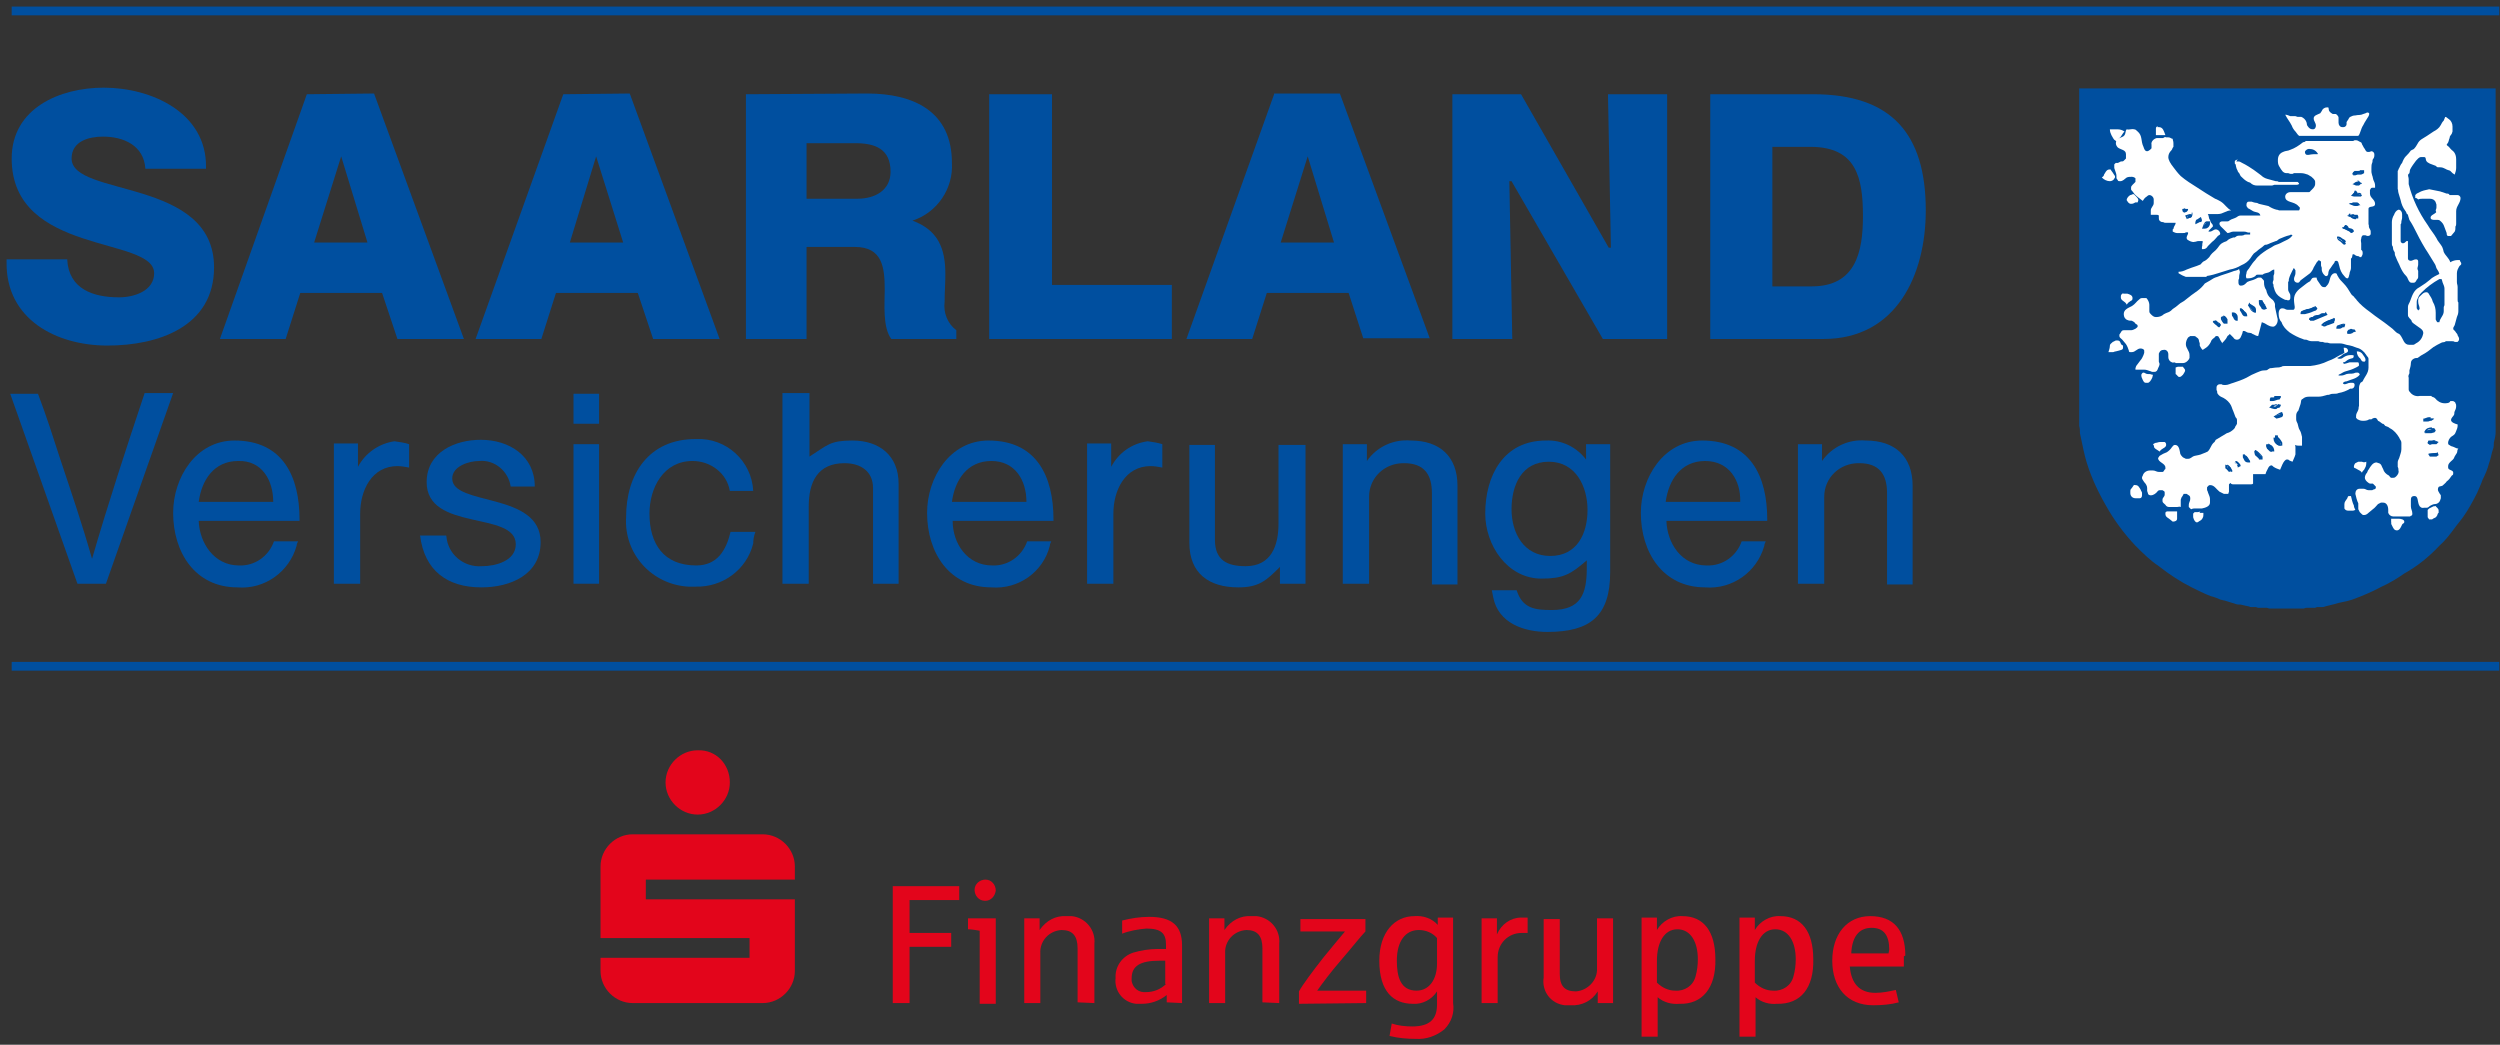 <?xml version="1.0" encoding="utf-8"?><!--Generator: Adobe Illustrator 21.0.0, SVG Export Plug-In . SVG Version: 6.00 Build 0)--><svg version="1.1" id="Ebene_1" xmlns="http://www.w3.org/2000/svg" xmlns:xlink="http://www.w3.org/1999/xlink" x="0px" y="0px" viewBox="0 0 342.2 143" style="enable-background:new 0 0 342.2 143;" xml:space="preserve"><rect x="0" y="0" width="342.2" height="143" fill="#333333" stroke="none"/><style type="text/css">.st0{fill:#004F9F;}
	.st1{fill:#FFFFFF;}
	.st2{fill:#E3051B;}</style><g><path class="st0" d="M5.2,53.9H1.4l9.2,26h3.9l9.2-26.1h-3.9c-2.5,7.5-5,15.1-7.2,22.7c-1.3-4.6-2.8-9-4.3-13.5
		C7.3,59.9,6.3,56.8,5.2,53.9L5.2,53.9z"/><path class="st0" d="M27.2,71.3H41v-0.2c0-5.9-2.3-10.8-8.9-10.8c-5.3,0-8.4,5.1-8.4,9.9c0,5.4,3,10.2,8.8,10.2
		c3.7,0.3,7.1-2.1,8.1-5.7c0-0.2,0.1-0.4,0.2-0.6h-3.3c-0.7,2-2.6,3.4-4.8,3.3C29.3,77.4,27.3,74.3,27.2,71.3L27.2,71.3z M37.4,68.7
		H27.2c0.4-3,2.1-5.6,5.4-5.6C35.9,63,37.4,65.8,37.4,68.7L37.4,68.7L37.4,68.7z"/><path class="st0" d="M45.7,60.8v19.1h3.6v-9.6c0-3.2,1.6-6.5,5.1-6.5c0.5,0,1.1,0.1,1.6,0.2v-3.2c-0.6-0.2-1.3-0.3-2-0.4
		c-2.1,0.3-4,1.6-5,3.5v-3.2H45.7z"/><path class="st0" d="M61,73.3h-3.5c0.6,4.8,3.7,7.1,8.4,7.1c3.9,0,8.1-1.7,8.1-6.2c0-6.9-12.1-4.9-12.1-8.7c0-1.7,2.3-2.4,3.7-2.4
		c2.1-0.2,4,1.4,4.3,3.5h3.3c0-4.2-3.5-6.4-7.4-6.4c-3.5,0-7.4,1.7-7.4,5.8c0,6.8,12.2,3.9,12.2,8.5c0,2.3-2.8,3-4.6,3
		c-2.5,0.2-4.7-1.6-4.9-4.1C61.1,73.4,61.1,73.3,61,73.3z"/><path class="st0" d="M78.5,60.8v19.1h3.5V60.8L78.5,60.8z M78.5,53.9V58h3.5v-4.1H78.5z"/><path class="st0" d="M99.9,67.2h3.2c-0.2-4.1-3.7-7.3-7.8-7.1c0,0-0.1,0-0.1,0c-6.4,0-9.5,4.8-9.5,10.7c-0.3,5,3.5,9.2,8.5,9.5
		c0.3,0,0.7,0,1,0c3.7,0.1,7-2.3,7.9-5.9c0-0.5,0.1-1.1,0.3-1.6H100c-0.6,2.5-1.8,4.6-4.7,4.6c-4.5,0-6.4-3-6.4-7.1
		c0-3.5,1.9-7.2,5.9-7.2C97.3,63.1,99.5,64.8,99.9,67.2L99.9,67.2L99.9,67.2z"/><path class="st0" d="M107.1,53.8v26.1h3.6V69.3c0-3.3,1.2-5.9,4.9-5.9c2.2,0,3.9,1.1,3.9,3.4v13.1h3.5V66.2c0-3.8-2.6-5.9-6.3-5.9
		c-3.1,0-3.4,0.6-5.9,2.2v-8.7L107.1,53.8z"/><path class="st0" d="M130.4,71.3h13.8v-0.2c0-5.9-2.3-10.8-8.9-10.8c-5.3,0-8.4,5.1-8.4,9.9c0,5.4,3,10.2,8.8,10.2
		c3.7,0.3,7.1-2.1,8-5.7c0-0.2,0.1-0.4,0.2-0.6h-3.3c-0.7,2-2.6,3.4-4.8,3.3C132.4,77.4,130.4,74.4,130.4,71.3L130.4,71.3z
		 M140.5,68.7h-10.2c0.4-3,2.1-5.6,5.4-5.6S140.5,65.8,140.5,68.7L140.5,68.7L140.5,68.7z"/><path class="st0" d="M148.8,60.8v19.1h3.6v-9.6c0-3.2,1.6-6.5,5.1-6.5c0.5,0,1.1,0.1,1.6,0.2v-3.2c-0.6-0.2-1.3-0.3-2-0.4
		c-2.2,0.3-4,1.6-5,3.5v-3.2H148.8z"/><path class="st0" d="M162.8,60.8v13.5c0,4.2,2.7,6.1,6.7,6.1c2.8,0,3.8-0.9,5.7-2.8v2.3h3.5V60.9H175v10.8c0,3-1,5.8-4.5,5.8
		c-2.5,0-4.2-0.8-4.2-3.6v-13H162.8z"/><path class="st0" d="M183.8,60.8v19.1h3.6V68c0-2.6,2.1-4.6,4.7-4.6c0,0,0.1,0,0.1,0c2.7,0,3.8,1.5,3.8,4.1V80h3.5V66.5
		c0-4-2.4-6.2-6.4-6.2c-2.3-0.2-4.6,0.8-6,2.8v-2.3H183.8z"/><path class="st0" d="M217.1,60.8v2.1c-1.3-1.7-3.3-2.7-5.5-2.6c-5.8,0-8.3,4.8-8.3,10c0,4.3,3,8.9,7.7,8.9c3,0,4-0.6,6.2-2.5v1
		c0,3.6-0.8,5.8-4.8,5.8c-2.3,0-4-0.2-4.8-2.7h-3.4l0.2,1c0.7,3.5,4.2,4.7,7.4,4.7c5.9,0,8.6-2.2,8.6-8.2c0-6,0-11.6,0-17.5
		L217.1,60.8L217.1,60.8z M212.2,76.1c-3.6,0-5.3-3.1-5.3-6.4c0-3.3,1.4-6.5,5.1-6.5s5.3,3.4,5.3,6.6
		C217.3,73,215.9,76.1,212.2,76.1L212.2,76.1z"/><path class="st0" d="M228.1,71.3h13.8v-0.2c0-5.9-2.3-10.8-8.9-10.8c-5.3,0-8.4,5.1-8.4,9.9c0,5.4,3,10.2,8.8,10.2
		c3.7,0.3,7.1-2.1,8.1-5.7c0-0.2,0.1-0.4,0.2-0.6h-3.3c-0.7,2-2.6,3.4-4.8,3.3C230.1,77.4,228.2,74.3,228.1,71.3L228.1,71.3z
		 M238.2,68.7h-10.2c0.4-3,2.1-5.6,5.4-5.6S238.3,65.8,238.2,68.7L238.2,68.7L238.2,68.7z"/><path class="st0" d="M246.1,60.8v19.1h3.6V68c0-2.6,2.1-4.6,4.7-4.6c0,0,0.1,0,0.1,0c2.7,0,3.8,1.5,3.8,4.1V80h3.5V66.5
		c0-4-2.4-6.2-6.4-6.2c-2.3-0.2-4.6,0.8-6,2.8v-2.3H246.1z"/><path class="st0" d="M9.2,35.5H0.9v0.4c-0.1,7.8,6.8,11.4,13.8,11.4s14.6-2.6,14.6-10.7c0-12.3-19.5-9.6-19.5-14.9
		c0-2.4,2.4-3,4.3-3c2.8,0,5.6,1.2,5.8,4.4h8.3v-0.2c0.1-7.5-7.5-10.9-14-10.9c-6,0-12.6,2.8-12.6,9.7c0,13.3,19.5,10.6,19.5,15.7
		c0,2.4-2.7,3.3-4.8,3.3C12.8,40.7,9.4,39.6,9.2,35.5L9.2,35.5z"/><path class="st0" d="M42,12.9L30.1,46.4h9l2-6.3h11.2l2.1,6.3h9.1L51.2,12.8L42,12.9z M50.2,33.2H43l3.7-11.8l3.6,11.8L50.2,33.2z"/><path class="st0" d="M77.1,12.9l-12,33.5h9l2-6.3h11.2l2.1,6.3h9.1L86.2,12.8L77.1,12.9z M85.3,33.2h-7.3l3.6-11.8L85.3,33.2
		L85.3,33.2z"/><path class="st0" d="M102.1,12.9v33.5h8.3V33.8h6.6c3.8,0,4.1,2.8,4.1,5.9c0,1.9-0.3,5.1,0.9,6.7h8.9v-1.2
		c-1.2-0.9-1.8-2.4-1.6-3.9c0-1.3,0.1-2.5,0.1-3.8c0-3.5-1-6-4.5-7.3c3.4-1.1,5.6-4.4,5.4-7.9c0-7.1-5.3-9.5-11.6-9.5L102.1,12.9z
		 M117.4,27.2h-7v-7.6h6.7c2.7,0,4.8,0.8,4.8,3.9C121.9,26.1,119.7,27.2,117.4,27.2L117.4,27.2z"/><polygon class="st0" points="135.4,12.9 135.4,46.4 160.4,46.4 160.4,39 144,39 144,12.9 135.4,12.9 	"/><path class="st0" d="M174.4,12.9l-12,33.5h9l2-6.3h11.2l2,6.2h9.1l-12.3-33.5H174.4z M182.6,33.2h-7.3l3.7-11.8L182.6,33.2z"/><polygon class="st0" points="198.8,12.9 198.8,46.4 207,46.4 206.6,24.8 206.9,24.8 219.4,46.4 228.2,46.4 228.2,12.9 220.1,12.9 
		220.5,33.9 220.2,33.9 208.2,12.9 198.8,12.9 	"/><path class="st0" d="M234.1,12.9v33.5h15.5c10,0,14-8.8,14-17.6c0-10.5-4.7-15.9-15.4-15.9L234.1,12.9z M248,39.2h-5.4V20.1h5.2
		c6.3,0,7.2,4.2,7.2,9.5c0,4.9-1,9.6-7,9.6L248,39.2z"/><path class="st0" d="M1.6,91.8h340.5v-1.2H1.6V91.8z M1.6,2.1h340.5V0.9H1.6V2.1z"/><path class="st0" d="M341.6,12.1v45v0.2v0.4v0.4v0.2v0.2v0.3V59v0.2c0,0.4-0.1,0.8-0.2,1.2c-0.1,0.3,0,0.5-0.1,0.9
		c-0.3,0.8-0.3,1.3-0.6,2.1c-0.2,0.8-0.5,1.5-0.9,2.3c-0.2,0.6-0.5,1.2-0.7,1.7c-0.6,1.2-1.2,2.3-1.9,3.3c-0.5,0.7-0.8,1-1.3,1.7
		c-0.6,0.8-1.2,1.6-2,2.3c-1.4,1.5-3,2.8-4.8,3.8c-1,0.7-2,1.3-3.1,1.8c-1.3,0.7-2.7,1.3-4.1,1.8c-0.9,0.3-1.5,0.3-2.4,0.6
		c-0.5,0.1-0.7,0.2-1.2,0.3c-0.2,0.1-0.4,0.1-0.6,0.1h-0.2h-0.3c-0.2,0-0.2,0.1-0.4,0.1h-0.2h-0.3c-0.2,0-0.4,0-0.6,0
		c-0.2,0-0.3,0.1-0.4,0.1c-1.2,0-1.8,0-3,0c-0.6,0-0.9,0-1.6,0c-0.2,0-0.3-0.1-0.4-0.1c-0.2,0-0.4,0-0.6,0h-0.2h-0.4l-0.3-0.1h-0.2
		h-0.4c-0.1,0-0.2,0-0.4-0.1c-0.4-0.1-0.6-0.1-0.9-0.2s-0.5,0-0.8-0.1c-0.6-0.2-1-0.3-1.6-0.5c-0.2,0-0.3-0.1-0.5-0.1
		c-0.5-0.2-0.9-0.4-1.4-0.5c-1-0.4-1.6-0.7-2.6-1.2c-1.6-0.8-3.1-1.8-4.5-2.9c-1.2-0.8-2.2-1.8-3.2-2.8c-1.6-1.7-3-3.6-4.1-5.6
		c-1.2-2.1-2.2-4.3-2.8-6.6c-0.3-1.2-0.4-1.9-0.7-3.2c0-0.4,0-0.6-0.1-1v-0.2v-0.3v-0.6v-0.2v-0.7V12.1c7.2,0,41.9,0,57,0
		L341.6,12.1z"/><path class="st1" d="M327.3,71h1c0.3,0,0.8,0.1,0.8,0.4s-0.2,0.2-0.3,0.4s-0.3,0.8-0.7,0.8s-0.5-0.3-0.7-0.7
		c-0.2-0.3,0-0.3-0.1-0.4v-0.3L327.3,71L327.3,71z"/><path class="st1" d="M301.1,70.2h0.5v0.2c0,0.2,0,0.3-0.1,0.5c-0.1,0.2-0.2,0.3-0.4,0.4c-0.2,0.1-0.2,0.2-0.4,0.2
		c-0.2,0-0.4-0.3-0.5-0.7c0-0.2,0-0.3,0-0.5l0.2-0.2h0.4c0.2,0,0.3-0.1,0.5-0.1H301.1z"/><path class="st1" d="M296.6,70h0.6h0.8v1c0,0.3-0.3,0.4-0.6,0.4l-0.5-0.4c-0.3-0.2-0.5-0.3-0.5-0.7C296.4,70,296.5,70.1,296.6,70
		L296.6,70z"/><path class="st1" d="M333.4,69.3l0.2,0.2c0.1,0.1,0.2,0.2,0.2,0.4v0.3c-0.2,0.1-0.1,0.3-0.3,0.5c-0.1,0.2-0.4,0.2-0.6,0.4h-0.4
		l-0.2-0.3v-0.3v-0.3V70v-0.2l0.2-0.2c0.2-0.1,0.4-0.2,0.6-0.3c0.1,0,0.3,0,0.4-0.1L333.4,69.3z"/><path class="st1" d="M321.6,67.9h0.2c0.1,0.4,0.2,0.9,0.4,1.3c0,0.2,0.1,0.4,0.2,0.6l-0.3,0.1h-0.7c-0.2,0-0.4-0.1-0.5-0.3v-0.2V69
		c0-0.3,0.2-0.5,0.4-0.8C321.4,67.9,321.4,67.9,321.6,67.9L321.6,67.9z"/><path class="st1" d="M292.3,66.4c0.4,0,0.5,0.3,0.7,0.6c0.1,0.3,0.2,0.3,0.2,0.5v0.3c0,0.2-0.1,0.4-0.3,0.4h-0.2h-0.4
		c-0.4,0-0.7-0.3-0.7-0.7v-0.3c0-0.2,0.1-0.3,0.2-0.4C292,66.6,292,66.3,292.3,66.4L292.3,66.4z"/><path class="st1" d="M322.8,63.2h0.5c0.2,0.1,0.4,0.1,0.6,0c0,0.3,0,0.6-0.2,0.9c-0.1,0.3-0.3,0.3-0.4,0.6
		c-0.2-0.3-0.4-0.3-0.7-0.5c-0.3-0.2-0.4-0.1-0.4-0.3c0-0.2,0.1-0.4,0.2-0.5L322.8,63.2L322.8,63.2z"/><path class="st1" d="M295.8,60.5c0.2,0,0.3,0,0.5,0c0.2,0.1,0.2,0.3,0.2,0.4c0,0.3-0.3,0.4-0.6,0.6c-0.3,0.2-0.2,0.3-0.3,0.3
		l-0.3-0.2c-0.2-0.1-0.3-0.2-0.4-0.3s0-0.3-0.2-0.5c0.2-0.1,0.3-0.2,0.5-0.2C295.5,60.5,295.6,60.5,295.8,60.5L295.8,60.5z"/><path class="st1" d="M293.4,51c0.2,0,0.3,0.2,0.6,0.2h0.2c0.2,0,0.3,0.1,0.5,0.1c0,0.1-0.1,0.3-0.1,0.4c-0.1,0.2-0.2,0.4-0.3,0.5
		c-0.1,0.1-0.2,0.2-0.3,0.2h-0.3c-0.2,0-0.3-0.2-0.4-0.4c-0.1-0.2-0.2-0.4-0.2-0.7C293.1,51.3,293.2,51,293.4,51L293.4,51z"/><path class="st1" d="M298.5,50.2h0.3c0.1,0.2,0.3,0.3,0.3,0.5s-0.2,0.4-0.3,0.6c-0.2,0.2-0.3,0.3-0.5,0.3s-0.3-0.3-0.5-0.4v-0.9
		l0.3-0.1L298.5,50.2L298.5,50.2L298.5,50.2z"/><path class="st1" d="M322.7,48.1c0.3,0,0.6,0.2,0.7,0.4c0.2,0.3,0.4,0.5,0.4,0.8l-0.1,0.2h-0.2c-0.2,0-0.3-0.2-0.4-0.4
		c-0.3-0.2-0.5-0.6-0.5-1L322.7,48.1L322.7,48.1z"/><path class="st1" d="M320.8,47.6h0.2c0.2,0,0.4,0.2,0.4,0.4c0,0.3-0.4,0.3-0.7,0.5c-0.2,0.2-0.5,0.4-0.8,0.5l0.2,0.1h0.3
		c0.1,0,0.3-0.1,0.4-0.2c0.3-0.2,0.6-0.3,1-0.3c0.2,0,0.3,0,0.4,0.1l-0.1,0.3c-0.3,0.1-0.5,0.1-0.8,0.3c-0.3,0.2-0.3,0.3-0.6,0.3
		c0.1,0.2,0.1,0.2,0.2,0.2s0.4-0.1,0.7-0.2c0.2,0,0.4,0,0.6,0c0.1,0,0.3,0,0.4,0h0.2c0.1,0.1,0.1,0.3,0.1,0.4s-0.2,0.2-0.4,0.3
		c-0.2,0.1-0.6,0.3-1,0.4s-0.7,0.2-1,0.4s-0.4,0.1-0.4,0.3h0.4c0.2,0,0.5-0.1,0.7-0.2c0.4-0.1,0.6,0,1-0.1c0.2-0.1,0.3-0.1,0.5-0.1
		c0.2,0,0.3,0.2,0.3,0.3c0,0,0,0,0,0l-0.2,0.2c-0.5,0.4-0.9,0.4-1.6,0.7c-0.2,0-0.5,0.1-0.5,0.3l0.2,0.1c0.3,0,0.5-0.2,0.8-0.2h0.3
		c0.2,0,0.3,0.1,0.3,0.3c0,0.3-0.2,0.5-0.4,0.5h-0.2c-0.5,0.3-1,0.5-1.6,0.6c-0.4,0.2-0.8,0-1.2,0.2c-0.2,0.1-0.3,0-0.5,0.1
		c-0.3,0.1-0.7,0.2-1.1,0.2H316c-0.3,0-0.6,0.1-0.8,0.3c-0.3,0.1-0.2,0.4-0.3,0.7c-0.1,0.3-0.2,0.6-0.3,0.9
		c-0.2,0.2-0.3,0.4-0.3,0.7v0.5c0,0.2,0.1,0.4,0.2,0.6c0.1,0.3,0.1,0.6,0.3,0.9c0.2,0.3,0.2,0.6,0.3,0.9v0.2v0.6v0.4h-0.2h-0.3
		c-0.1,0-0.3,0-0.4-0.1c-0.1,0.2,0,0.2,0,0.2v1.1l-0.1,0.3c-0.1,0.2-0.2,0.5-0.3,0.7c-0.2-0.1-0.4-0.1-0.6-0.3h-0.2
		c-0.1,0-0.2,0.1-0.3,0.2c-0.1,0.1-0.2,0.3-0.3,0.5c-0.1,0.2-0.2,0.5-0.3,0.7c-0.3-0.1-0.6-0.2-0.9-0.4c-0.1-0.1-0.2-0.2-0.3-0.2
		s-0.3,0.1-0.4,0.3c-0.1,0.2-0.2,0.4-0.3,0.6l-0.1,0.3h-1.7v1.3c-0.1,0.1-0.2,0.1-0.4,0.1h-1.9h-0.3c-0.2,0-0.4,0-0.5-0.2l-0.2,0.2
		v0.7v0.3l-0.1,0.3h-0.3h-0.3c-0.2-0.1-0.4-0.2-0.6-0.3c-0.5-0.4-0.7-0.9-1.3-0.9c-0.2,0-0.3,0.2-0.4,0.3v0.4
		c0.1,0.1,0.1,0.3,0.2,0.5c0.1,0.2,0.2,0.5,0.2,0.7v0.5c0,0.5-0.6,0.7-1.1,0.8c-0.5,0-0.6,0-1,0s-0.3,0.1-0.5,0.1l-0.3-0.3v-0.3
		c0-0.3,0.2-0.5,0.2-0.8c0-0.2,0-0.4-0.2-0.5l-0.3-0.2h-0.4c-0.1,0.2-0.2,0.4-0.3,0.5l-0.1,0.3v1c-0.2-0.1-0.3,0-0.5,0h-0.7h-0.4
		c-0.2,0-0.4-0.1-0.5-0.3c-0.2-0.2-0.4-0.3-0.4-0.5v-0.2c0-0.3,0.3-0.4,0.3-0.7v-0.3c0-0.2-0.2-0.2-0.3-0.3h-0.4
		c-0.2,0-0.3,0.2-0.4,0.3c-0.1,0.1-0.4,0.4-0.8,0.4c-0.2,0-0.4-0.1-0.4-0.3l-0.1-0.3v-0.4c0-0.3-0.2-0.6-0.4-0.8l-0.2-0.3l-0.1-0.2
		v-0.2l0.1-0.2c0.1-0.4,0.5-0.7,1-0.7h0.4c0.3,0,0.5,0.2,0.8,0.2h0.5c0.2,0,0.2-0.3,0.4-0.4V64c0-0.6-1-0.7-1-1.3v0l0.2-0.3
		c0.3-0.2,0.7-0.4,1-0.5c0.3-0.2,0.5-0.4,0.7-0.7c0.1-0.1,0.2-0.3,0.4-0.3c0.5,0,0.6,0.5,0.7,1c0,0.3,0.2,0.5,0.4,0.7l0.4,0.2h0.3
		c0.4,0,0.5-0.3,0.9-0.4c0.4-0.1,0.7-0.1,1.1-0.3c0.3-0.1,0.5-0.2,0.7-0.3c0.4-0.4,0.4-0.8,0.8-1.2c0.2-0.1,0.2-0.3,0.3-0.4
		c0.5-0.3,1-0.6,1.5-0.9c0.4-0.1,0.7-0.3,1-0.6c0.2-0.2,0.1-0.3,0.3-0.5l0.1-0.2v-0.5c0-0.2-0.1-0.3-0.2-0.4
		c-0.1-0.3-0.2-0.5-0.3-0.8c-0.2-0.4-0.2-0.7-0.5-1.1c-0.3-0.4-0.7-0.7-1.2-0.9c-0.2-0.1-0.4-0.3-0.5-0.5c0-0.1,0-0.3-0.1-0.4v-0.2
		v-0.2c0-0.2,0.2-0.4,0.4-0.4c0,0,0,0,0,0h0.3c0.1,0.1,0.3,0.1,0.5,0.1c0.4,0,0.7-0.2,1.1-0.3c0.6-0.2,1.2-0.4,1.8-0.7
		c0.5-0.3,0.9-0.5,1.4-0.7c0.3-0.1,0.6-0.3,1-0.3c0.2,0,0.4,0,0.5-0.1c0.1-0.1,0.2-0.1,0.3-0.2c0.3,0,0.7-0.1,1-0.1
		c0.2,0,0.3,0,0.6-0.1c0.1-0.1,0.3-0.1,0.4-0.1h0.2h0.2h0.2h0.3h0.4h0.2c0.3,0,0.4,0,0.7,0h0.2h0.3c0.3,0,0.5,0,0.8,0
		c0.9-0.1,1.7-0.3,2.5-0.7c0.6-0.2,1.1-0.5,1.6-0.8c0.2-0.1,0.3-0.1,0.4-0.2l0.2-0.1L320.8,47.6z"/><path class="st1" d="M289.7,46.6c0.2,0,0.4,0,0.5,0.2s0.1,0.4,0.4,0.5v0.3c0,0.3-0.3,0.3-0.6,0.4c-0.1,0-0.3,0.1-0.4,0.1
		c-0.2,0-0.2,0.1-0.4,0.1H289c-0.1,0-0.2,0-0.4,0c0.1-0.3,0.2-0.6,0.2-0.9c0-0.2,0.2-0.3,0.4-0.5C289.5,46.7,289.5,46.6,289.7,46.6
		L289.7,46.6z"/><path class="st1" d="M290.8,40.2c0.1,0,0.3,0,0.4,0c0.3,0.1,0.7,0.2,0.7,0.6s-0.2,0.3-0.4,0.5c-0.2,0.1-0.3,0.3-0.4,0.4
		c-0.2-0.5-0.8-0.5-0.8-1c0-0.2,0-0.3,0.1-0.4C290.5,40.1,290.6,40.2,290.8,40.2L290.8,40.2z"/><path class="st1" d="M306.5,36.9l0.1,0.3c0,0.2-0.1,0.4-0.1,0.6c0,0.2,0,0.4-0.1,0.5v0.4c0,0.2,0.1,0.4,0.3,0.4
		c0.3,0,0.5-0.1,0.7-0.3l0.2-0.2c0.4-0.2,0.7-0.2,1.1-0.4c0.4-0.2,0.3-0.2,0.6-0.2h0.2l0.2,0.2c0.1,0.1,0.2,0.2,0.2,0.3v0.2
		c0,0.4,0.1,0.7,0.3,1c0.1,0.5,0.3,0.9,0.7,1.2c0.3,0.2,0.4,0.4,0.5,0.7c0,0.1,0,0.3,0,0.4c0.1,0.5,0.2,0.9,0.3,1.4
		c0.1,0.3,0.1,0.5,0,0.8c-0.1,0.3-0.4,0.6-0.7,0.5c-0.2,0-0.4-0.1-0.6-0.2c-0.3-0.2-0.5-0.3-0.8-0.4l-0.5,1.9
		c-0.3,0-0.5-0.2-0.8-0.3c-0.2-0.2-0.5-0.1-0.7-0.2s-0.3-0.2-0.5-0.2s-0.1,0.3-0.2,0.4c-0.1,0.2-0.2,0.8-0.7,0.8
		c-0.2,0-0.4-0.1-0.5-0.3c-0.2-0.2-0.3-0.3-0.5-0.5c0,0.1-0.2,0.2-0.3,0.3c-0.1,0.2-0.2,0.4-0.4,0.6c-0.1,0.2-0.3,0.2-0.3,0.4
		c-0.1-0.2-0.3-0.4-0.4-0.7c-0.1-0.1-0.1-0.3-0.3-0.3h-0.2c-0.2,0.3-0.4,0.3-0.6,0.6c-0.1,0.3-0.3,0.6-0.5,0.8
		c-0.2,0.2-0.4,0.3-0.7,0.5c-0.1-0.1-0.2-0.2-0.3-0.4l-0.1-0.2v-0.3l-0.1-0.3c0-0.2-0.1-0.4-0.3-0.5c-0.1-0.1-0.2-0.2-0.4-0.2h-0.5
		l-0.3,0.2c-0.2,0.3-0.3,0.6-0.3,0.9c0,0.6,0.5,0.9,0.5,1.5V49l-0.1,0.2c-0.2,0.3-0.5,0.5-0.8,0.5h-1c-0.1-0.2-0.3,0-0.5-0.1
		c-0.3-0.1-0.5-0.4-0.5-0.7v-0.4c0-0.4-0.3-0.7-0.7-0.6c-0.2,0-0.4,0.1-0.5,0.3l-0.1,0.2v0.9v0.2l0.1,0.3c0,0.2-0.1,0.4-0.2,0.6
		c-0.1,0.3-0.2,0.5-0.5,0.5h-0.3c-0.1,0-0.2-0.1-0.3-0.1c-0.3-0.1-0.5-0.2-0.8-0.2h-0.7h-0.5v-0.2l0.1-0.3c0.2-0.3,0.4-0.5,0.6-0.8
		c0.2-0.2,0.3-0.5,0.4-0.7l0.1-0.3V48c0-0.2-0.3-0.3-0.5-0.3c-0.5,0-0.7,0.5-1.2,0.5h-0.2c-0.2,0-0.2-0.1-0.2-0.2
		c-0.1-0.3-0.2-0.6-0.4-0.9c-0.2-0.2-0.3-0.4-0.5-0.6c-0.2-0.2-0.4-0.3-0.4-0.5v-0.2l0.2-0.3c0.1-0.2,0.2-0.3,0.4-0.3h0.4h0.6
		c0.2,0,0.4-0.1,0.6-0.2c0.1-0.1,0.3-0.2,0.3-0.3v-0.1c0-0.2-0.2-0.2-0.3-0.3c-0.1-0.2-0.3-0.3-0.5-0.4c-0.2,0-0.4,0-0.6-0.1
		c-0.3-0.1-0.5-0.4-0.5-0.8c0-0.6,0.5-0.8,1.1-1.1c0.5-0.3,0.6-0.6,1-0.9c0.1-0.1,0.2-0.2,0.4-0.2h0.6c0.2,0.2,0.4,0.6,0.4,0.9v0.2
		v0.4v0.3c0,0.2,0.1,0.3,0.2,0.4c0.2,0.2,0.4,0.4,0.7,0.4c0.4,0,0.8-0.1,1.1-0.4c0.2-0.1,0.4-0.2,0.7-0.3c0.2-0.1,0.3-0.2,0.5-0.4
		c0.3-0.2,0.6-0.4,0.8-0.6c0.3-0.3,0.7-0.4,1-0.7c0.5-0.4,1-0.8,1.6-1.2c0.4-0.3,0.7-0.6,1-1c0.2-0.1,0.5-0.3,0.7-0.4
		c0.3-0.2,0.6-0.4,1-0.5c0.7-0.3,1.2-0.4,2-0.7c0.4-0.2,0.7-0.1,1-0.4L306.5,36.9z"/><path class="st1" d="M328.3,28.7c0.3,0,0.5,0.3,0.5,0.6v0.5c0,0.2-0.1,0.4-0.1,0.5c0,0.2,0,0.3-0.1,0.4c0,0.2,0,0.3,0,0.5
		c0,0.3,0,0.6,0,0.9v0.2V33c0,0.2,0.2,0.3,0.3,0.3c0.2,0,0.3-0.1,0.5-0.3h0.2v0.3v0.4v0.2v0.2v0.4c0,0.3,0,0.4,0,0.5v0.4
		c0,0.2,0.2,0.3,0.4,0.3s0.4-0.2,0.7-0.2c0.2,0,0.3,0.1,0.3,0.3l0,0v0.4c0,0.2-0.1,0.4-0.1,0.6l0.1,0.3v0.4v0.4
		c0,0.2-0.1,0.3-0.2,0.4c-0.1,0.2-0.2,0.4-0.4,0.4h-0.3c-0.3,0-0.4-0.3-0.5-0.5c-0.1-0.3-0.3-0.5-0.5-0.7c-0.3-0.4-0.5-0.8-0.7-1.3
		c-0.2-0.4-0.3-0.6-0.5-1.1c-0.2-0.4,0-0.5-0.2-0.7c-0.2-0.3-0.1-0.5-0.2-0.7c-0.1-0.1-0.1-0.2-0.1-0.4v-0.3V33v-0.4v-0.3
		c0-0.4,0-0.8,0-1.1v-0.4v-0.2v-0.2c0-0.3,0.1-0.7,0.3-1C327.8,29.1,328,28.8,328.3,28.7L328.3,28.7z"/><path class="st1" d="M292.1,26.6c0.2,0.2,0.3,0.3,0.3,0.3c0.1,0.1,0.3,0.3,0.3,0.5l-0.1,0.3h-0.3c-0.2,0.1-0.3,0.2-0.6,0.2
		c-0.2,0-0.3-0.1-0.4-0.2l-0.2-0.3c0-0.3,0.3-0.6,0.5-0.7C291.8,26.7,291.9,26.5,292.1,26.6L292.1,26.6z"/><path class="st1" d="M332.5,25.9c0.5,0.1,1,0.2,1.5,0.3c0.3,0.1,0.6,0.2,0.9,0.3c0.2,0,0.3,0,0.4,0.2h0.4h0.2h0.5
		c0.2,0,0.4,0.2,0.4,0.4c0,0,0,0,0,0c0,0.7-0.6,1.1-0.6,1.8v0.3v0.4v0.6v0.4c0,0.1,0,0.3-0.1,0.4c0,0.3,0,0.5-0.1,0.7
		c-0.2,0.2-0.3,0.4-0.5,0.6h-0.4c-0.2,0-0.2-0.3-0.2-0.4c-0.1-0.3-0.2-0.5-0.3-0.8c-0.1-0.3-0.2-0.5-0.4-0.7
		c-0.2-0.2-0.3-0.3-0.5-0.3h-0.4c-0.2,0-0.6,0-0.6-0.3c0-0.3,0.3-0.4,0.6-0.6c0.3-0.2,0.1-0.2,0.1-0.4c0-0.1,0.1-0.2,0.1-0.4V28
		l-0.1-0.3c-0.1-0.3-0.4-0.5-0.8-0.5c-0.3,0-0.6,0-0.9,0c-0.2,0-0.5,0-0.7,0.1c-0.1-0.1-0.2-0.2-0.4-0.2v-0.4l0.2-0.2
		c0.2-0.1,0.4-0.2,0.6-0.3C331.9,26,332.2,26,332.5,25.9L332.5,25.9z"/><path class="st1" d="M288.7,23.2h0.2c0.1,0.2,0.3,0.4,0.4,0.6l0.2,0.3v0.2l-0.2,0.3c-0.1,0.1-0.3,0.2-0.5,0.2
		c-0.4,0-0.8-0.2-1.1-0.5c0.1-0.1,0.3-0.2,0.3-0.4C288.1,23.8,288.3,23.2,288.7,23.2L288.7,23.2z"/><path class="st1" d="M306.1,22.1h0.3c0.2,0,0.3,0.1,0.5,0.2c0.2,0.1,0.6,0.3,0.9,0.5c0.5,0.3,0.9,0.6,1.3,0.9
		c0.1,0.1,0.3,0.2,0.4,0.3c0.2,0.2,0.5,0.4,0.9,0.5c0.4,0.1,0.7,0.2,1.1,0.3c0.2,0,0.3,0,0.4,0.1h0.2h0.2h0.3h0.4h0.2h0.3h0.3h0.7
		l0.2,0.2c0,0.2-0.3,0.2-0.5,0.2c-0.2,0-0.4,0-0.6,0c-0.2,0-0.2,0-0.4,0h-0.2h-0.3h-1.4l-0.3,0.1h-0.3h-0.2H309
		c-0.4,0-0.7-0.1-1-0.4l-0.3-0.1c-0.4-0.2-0.7-0.5-1-0.8l-0.2-0.4c-0.1-0.1-0.2-0.2-0.2-0.3c-0.1-0.2-0.2-0.4-0.2-0.5
		c-0.1-0.2,0-0.4-0.2-0.5v-0.3c0-0.2,0.3-0.2,0.4-0.3L306.1,22.1z"/><path class="st1" d="M322.1,19.2h0.4c0.2,0,0.3,0.1,0.5,0.2l0.2,0.1c0.1,0.1,0.1,0.3,0.2,0.4c0.1,0.2,0.2,0.4,0.3,0.5
		c0.1,0.2,0.2,0.4,0.4,0.4h0.2l0.3-0.1c0.2,0,0.4,0.2,0.4,0.4v0.2c0,0.2-0.1,0.4-0.2,0.5c-0.1,0.2,0,0.3-0.1,0.5
		c-0.1,0.2-0.1,0.5-0.1,0.7v0.3v0.2c0,0.2,0.1,0.4,0.1,0.5c0.1,0.2,0.1,0.5,0.2,0.7c0.1,0.2,0.2,0.4,0.2,0.7v0.3h-0.4
		c-0.2,0-0.2,0.2-0.3,0.3v0.5c0,0.6,0.7,0.8,0.7,1.4c0,0.6-0.9,0.2-0.9,0.7v2.1c0.1,0.1,0,0.3,0.1,0.5c0.1,0.2,0.2,0.3,0.2,0.5V32
		c0,0.2-0.2,0.3-0.4,0.3c-0.2,0-0.2-0.1-0.4-0.1h-0.2c-0.2,0-0.3,0.3-0.3,0.5c-0.1,0.2,0,0.4,0,0.6v0.2v0.7c0.2,0.1,0.2,0.3,0.2,0.5
		c0,0.2-0.1,0.3-0.2,0.5H323c-0.1-0.2-0.3-0.1-0.5-0.2s-0.2-0.2-0.4-0.2s0,0.4-0.3,0.6v1.3c0,0.3-0.2,0.5-0.2,0.8
		c-0.1,0.3-0.1,0.6-0.3,0.6s-0.3-0.2-0.4-0.3c-0.4-0.4-0.6-0.9-0.7-1.4c-0.1-0.3-0.1-0.7-0.4-0.7s-0.2,0.2-0.3,0.3
		c-0.1,0.1-0.3,0.4-0.5,0.7c-0.2,0.2-0.3,0.5-0.3,0.7c0,0.2-0.1,0.4-0.3,0.4s-0.6-0.5-0.6-0.9v-0.2c0-0.2-0.1-0.2-0.1-0.4v-0.2v-0.3
		l-0.3-0.2c-0.3,0.3-0.3,0.3-0.4,0.5c-0.1,0.2-0.2,0.3-0.3,0.5c-0.1,0.3-0.3,0.6-0.5,0.8c-0.4,0.3-0.8,0.6-1.2,0.9
		c-0.2,0.1-0.2,0.4-0.5,0.4c-0.3,0-0.5-0.2-0.5-0.5c0,0,0,0,0,0c0-0.3,0.2-0.5,0.2-0.8V37l-0.2-0.3c-0.1,0-0.1,0.2-0.2,0.3
		c-0.2,0.4-0.4,0.8-0.5,1.2c0,0.2,0,0.3-0.1,0.4V39v0.6c0,0.4,0.3,0.5,0.3,0.9v0.3c0,0.1-0.1,0.3-0.2,0.3h-0.2
		c-0.1-0.1-0.3,0-0.4-0.1c-0.4-0.2-0.8-0.4-1.1-0.8c-0.2-0.3-0.3-0.6-0.4-1c0-0.2,0-0.3-0.1-0.4v-0.2l0.1-0.3v-0.5
		c0-0.2,0.1-0.2,0.1-0.4v-0.3v-0.2c-0.3,0-0.5,0.3-0.8,0.4s-0.6,0.1-0.8,0.3H309c-0.2,0-0.2,0.1-0.3,0.2c-0.3,0.2-0.6,0.3-1,0.3
		h-0.2c-0.1-0.2-0.1-0.4,0-0.7c0-0.4,0.3-0.5,0.5-0.9c0.2-0.3,0.4-0.6,0.7-0.9c0.4-0.6,1-1,1.6-1.4c0.2-0.1,0.5-0.3,0.7-0.4
		c0.4-0.3,0.7-0.3,1.1-0.5c0.7-0.4,1.3-0.5,1.7-1.1c-0.1-0.1-0.3-0.1-0.4,0c-0.5,0.1-0.9,0.3-1.4,0.5c-0.2,0.1-0.3,0.3-0.5,0.3
		c-0.2,0.1-0.6,0.2-1,0.4c-0.4,0.2-0.4,0-0.6,0.2c-0.3,0.3-0.7,0.5-1,0.8c-0.1,0.1-0.3,0.2-0.4,0.3c-0.1,0.1-0.3,0.4-0.5,0.7
		c-0.3,0.4-0.7,0.7-1.2,0.9c-0.5,0.3-1,0.5-1.6,0.6c-0.6,0.2-1,0.3-1.6,0.5c-0.6,0.2-0.7,0.2-1.1,0.3c-0.4,0.1-0.4,0-0.5,0.2h-1
		h-0.2h-0.2h-0.4H300h-0.6h-0.2c-0.3-0.1-0.7-0.3-1-0.5v-0.2c0.4,0,0.7-0.1,1.1-0.3c0.5-0.2,0.8-0.3,1.4-0.5
		c0.2-0.1,0.3-0.1,0.5-0.2c0.2-0.2,0.3-0.4,0.6-0.5c0.2-0.1,0.4-0.3,0.6-0.5l0.2-0.3c0.3-0.4,0.6-0.5,0.9-0.9s0.4-0.6,0.8-0.8
		s0.4-0.1,0.6-0.3c0.2-0.2,0.5-0.3,0.8-0.4h0.2l0.3-0.2c0.3-0.1,0.6,0,0.9-0.1c0.1-0.1,0.3-0.1,0.4-0.1h0.3h0.2v-0.3
		c-0.1,0.1-0.3,0-0.4,0c-0.2-0.1-0.4-0.1-0.5-0.1h-0.3h-0.3h-0.2h-0.3h-0.3c-0.3,0-0.5,0.2-0.8,0.2c-0.2-0.2-0.4-0.4-0.6-0.6
		c-0.2-0.2-0.5-0.4-0.5-0.7c0-0.2,0.2-0.3,0.4-0.3c0,0,0,0,0,0h0.7c0.2,0,0.2-0.1,0.4-0.2c0.1-0.1,0.6-0.2,0.9-0.4
		c0.1-0.1,0.3-0.2,0.5-0.2h0.2h0.3h0.3h0.6h0.3c0.3,0,0.6,0,1,0c-0.1-0.5-0.6-0.4-1-0.6c-0.2-0.1-0.3-0.2-0.5-0.3l-0.2-0.1l-0.2-0.3
		v-0.2c0-0.2,0.1-0.4,0.3-0.4h0.4l0.3,0.1c0.3,0.1,0.4,0,0.7,0.2c0.4,0.1,0.9,0.2,1.3,0.3c0.3,0.2,0.7,0.4,1.1,0.5
		c0.2,0,0.3,0.1,0.4,0.1h0.2h0.6h0.5h0.2h1.2l0.1-0.2v-0.2l-0.2-0.2c-0.6-0.7-1.8-0.4-1.8-1.3c0-0.3,0.3-0.6,0.7-0.6c0,0,0,0,0,0
		c0.5,0,0.8,0,1.3,0h0.6h0.6c0.2,0,0.2-0.1,0.3-0.2s0.6-0.5,0.6-0.9v-0.3c0-0.3-0.3-0.5-0.5-0.7c-0.2-0.1-0.3-0.2-0.5-0.3
		c-0.3-0.1-0.6-0.2-0.9-0.2h-1l-0.2,0.1h-0.2c-0.2,0-0.3-0.1-0.4-0.1h-0.2c-0.5,0-0.7-0.4-1-0.9c-0.2-0.3-0.2-0.6-0.2-0.9
		c0-0.5,0.2-0.9,0.7-1.1c0.4-0.2,0.6-0.1,1-0.3c0.6-0.2,1.2-0.6,1.7-1c0.1-0.1,0.3,0,0.4-0.2c2.6,0,4.1,0,6.7,0L322.1,19.2
		L322.1,19.2z"/><path class="st1" d="M292.1,17.7c0.2,0,0.3,0.1,0.5,0.3c0.7,0.6,0.4,1.3,0.8,2.1c0.1,0.3,0.2,0.6,0.5,0.6c0.1,0,0.3-0.1,0.4-0.2
		l0.2-0.2v-0.5c-0.1-0.4,0.3-0.8,0.7-0.9c0,0,0.1,0,0.1,0h0.8c0.1-0.1,0.3-0.2,0.4-0.1h0.3c0.3,0,0.4,0.2,0.6,0.2
		c0,0.2,0.1,0.3,0.1,0.6v0.5c-0.2,0.2-0.1,0.3-0.3,0.5s-0.4,0.5-0.4,0.9c0,0.4,0.3,0.9,0.7,1.4c0.3,0.4,0.6,0.8,1,1.2
		c0.7,0.6,1.5,1.1,2.3,1.6c0.9,0.6,1.4,0.9,2.4,1.5c0.3,0.1,0.6,0.3,0.8,0.4c0.6,0.4,0.8,0.9,1.4,1.2c-0.7,0-1.1,0.5-1.8,0.5
		c-0.2,0-0.5,0-0.7,0h-0.2h-0.5c0.2,0.3,0.1,0.6,0.3,0.8l0.1,0.3c0.1,0.2,0.3,0.3,0.3,0.5V31c-0.1,0.1-0.3,0.3-0.4,0.4
		c-0.1,0.1-0.2,0.2-0.2,0.3h0.2c0.3,0,0.5-0.3,0.8-0.3c0.3,0,0.6,0.3,0.6,0.6c0,0.2-0.3,0.2-0.4,0.4c-0.2,0.2-0.4,0.5-0.7,0.7
		c-0.2,0.2-0.4,0.4-0.6,0.6c-0.1,0.2-0.3,0.4-0.6,0.4h-0.2v-0.3c0.1-0.2,0-0.4,0.1-0.6V33h-0.2h-0.4c-0.2,0-0.3,0.1-0.5,0.1
		c-0.3,0.1-0.7-0.1-1-0.3l-0.1-0.2c0-0.2,0.1-0.4,0.2-0.6v-0.2h-0.3c-0.1,0.1-0.2,0.1-0.4,0.1h-0.3c-0.2,0-0.3,0-0.5,0
		c-0.2,0-0.4-0.1-0.6-0.2v-0.3c0.2-0.1,0.1-0.3,0.2-0.4c0.1-0.2,0.2-0.3,0.2-0.5c-0.3,0-0.4,0-0.7,0h-0.6c-0.1,0-0.3,0-0.4-0.1
		c-0.2,0-0.3,0-0.5-0.2c-0.1-0.1-0.1-0.3-0.1-0.4v-0.3c-0.1-0.1-0.2-0.1-0.4-0.1h-0.3h-0.4c0-0.2,0-0.4,0-0.6c0-0.4,0.4-0.6,0.4-1
		v-0.5c0-0.3-0.3-0.6-0.6-0.6c0,0,0,0,0,0c-0.2,0-0.3,0.2-0.5,0.3l-0.2,0.2l-0.2,0.3c-0.4-0.3-0.8-0.6-1.1-0.9
		c-0.1-0.1-0.2-0.3-0.3-0.4s-0.2-0.2-0.2-0.3v-0.2c0-0.2,0.1-0.3,0.2-0.4c0.1-0.1,0.3-0.3,0.4-0.4v-0.5c-0.1-0.1-0.3-0.2-0.5-0.2
		c-0.2,0-0.5,0-0.7,0.1c-0.3,0.2-0.5,0.5-0.9,0.5c-0.1,0-0.3,0-0.3-0.1l-0.2-0.3v-0.3c0-0.3-0.1-0.5-0.2-0.8l-0.1-0.3v-0.5l0.2-0.2
		h0.3l0.4-0.2c0.2,0,0.3,0,0.4-0.1s0.2-0.2,0.3-0.3v-0.6c0-0.6-0.7-0.6-1.1-0.9c-0.3-0.3-0.4-0.7-0.1-1.1c0,0,0.1-0.1,0.1-0.1
		c0.3-0.2,0.7-0.2,0.9-0.5c0.2-0.3,0.1-0.6,0.3-0.8C291.5,17.8,291.8,17.6,292.1,17.7L292.1,17.7z"/><path class="st1" d="M288.8,17.7h0.2h0.8c0.4,0,0.7,0.1,1,0.3c-0.2,0.2-0.3,0.4-0.5,0.7c-0.2,0.2-0.4,0.4-0.6,0.7
		c-0.1-0.2-0.3-0.2-0.4-0.4S288.8,18.3,288.8,17.7L288.8,17.7L288.8,17.7z"/><path class="st1" d="M295.3,17.4h0.2c0.6,0,0.7,0.6,0.9,1.1H296h-0.3h-0.6c0-0.1,0-0.2,0-0.4v-0.5c0-0.2,0.1-0.3,0.3-0.3
		c0,0,0,0,0,0L295.3,17.4z"/><path class="st1" d="M334.7,16c0.2,0,0.3,0.2,0.5,0.3c0.3,0.2,0.5,0.6,0.5,1v0.7l-0.1,0.3c-0.1,0.2-0.3,0.3-0.3,0.6
		c-0.1,0.2-0.1,0.4-0.2,0.6l-0.2,0.3c0,0.1,0.2,0.2,0.3,0.3c0.1,0.1,0.3,0.4,0.6,0.6c0.3,0.3,0.4,0.7,0.4,1.1v0.8v0.2v0.2
		c0,0.3-0.1,0.6-0.2,0.9l-0.3-0.2c-0.1-0.1-0.2-0.2-0.3-0.3c-0.1-0.1-0.4-0.1-0.7-0.3c-0.2-0.1-0.4-0.2-0.7-0.2h-0.3
		c-0.1,0-0.2-0.1-0.3-0.2c-0.3-0.1-0.5-0.2-0.8-0.3c-0.2-0.1-0.4-0.2-0.5-0.4s0-0.5-0.3-0.5h-0.4c-0.3,0-0.5,0.3-0.7,0.5
		c-0.3,0.4-0.6,0.8-0.8,1.2c-0.1,0.2,0,0.5-0.2,0.6c-0.2,0.2,0,0.4,0,0.7c0,0.2,0,0.5,0,0.7c0.5,2,1.4,3.9,2.6,5.6
		c0.4,0.7,0.8,1.1,1.2,1.8c0.1,0.2,0.2,0.4,0.3,0.5c0.2,0.3,0.5,0.6,0.6,1l0.1,0.4c0.3,0.6,0.7,0.8,0.9,1.4c0.3-0.2,0.7-0.3,1-0.3
		h0.3c0,0.2,0.2,0.3,0.2,0.5c0,0.2-0.2,0.2-0.3,0.4c-0.1,0.2-0.3,0.5-0.3,0.9v0.9v0.3c0,0.3,0.1,0.4,0.1,0.7v0.2v0.2v0.4v0.5v0.2V41
		c0,0.2,0,0.3,0.1,0.4v0.3v0.9c0,0.3-0.1,0.6-0.2,0.8c-0.1,0.4-0.2,0.7-0.3,1.1c-0.2,0.4-0.2,0.3-0.2,0.5s0.2,0.2,0.3,0.4
		c0.1,0.2,0.3,0.3,0.3,0.5c0.1,0.2,0.2,0.3,0.2,0.5c0,0.2-0.1,0.3-0.2,0.4H336c-0.1-0.1-0.3-0.1-0.5-0.1h-0.7
		c-0.2,0.2-0.4,0.1-0.6,0.2c-0.4,0.2-0.8,0.4-1.1,0.6c-0.5,0.4-1,0.8-1.6,1.1c-0.2,0.1-0.4,0.3-0.6,0.4c-0.2,0-0.3,0-0.5,0.1
		c-0.2,0.1-0.4,0.3-0.4,0.6c0,0.3-0.1,0.7-0.2,1c0,0.2,0,0.3,0,0.4c-0.1,0.2-0.2,0.4-0.1,0.6v0.3c0,0.2,0,0.3,0,0.5
		c0,0.3,0,0.5,0,0.8c0,0.2,0.1,0.3,0.2,0.4c0.3,0.4,0.8,0.6,1.3,0.5c0.2,0,0.3,0,0.5,0h1.1c0.1,0.2,0.3,0.1,0.5,0.3
		c0.3,0.4,0.8,0.7,1.3,0.7c0.3,0,0.7,0,0.8-0.3h0.4c0.1,0.1,0.3,0.1,0.3,0.3c0.1,0.1,0.1,0.3,0.1,0.4c0,0.3-0.1,0.5-0.2,0.7
		c-0.1,0.2,0,0.3-0.1,0.5c-0.1,0.2-0.4,0.4-0.4,0.7s0.5,0.5,0.9,0.6v0.2c0,0.2-0.1,0.5-0.2,0.7c-0.1,0.2-0.1,0.4-0.4,0.6l-0.3,0.2
		c-0.1,0.1-0.2,0.2-0.3,0.4l-0.1,0.3v0.2c0,0.2,0.2,0.2,0.3,0.3c0.1,0.1,0.3,0.1,0.5,0.2c0.2,0.1,0.4,0.2,0.6,0.2
		c-0.2,0.2-0.1,0.4-0.2,0.6s-0.3,0.4-0.4,0.7s-0.8,0.6-0.8,1.1v0.2c0,0.4,0.7,0.3,0.7,0.7c0,0.4-0.1,0.3-0.2,0.4
		c-0.2,0.3-0.4,0.6-0.7,0.8c-0.1,0.2-0.4,0.4-0.6,0.6l-0.4,0.1c-0.1,0-0.2,0.2-0.2,0.4s0.1,0.3,0.2,0.5l0.2,0.3v0.4l-0.1,0.3
		c-0.1,0.3-0.4,0.5-0.7,0.5c-0.2,0-0.4,0.1-0.6,0.2c-0.2,0.1-0.3,0.3-0.5,0.3h-0.4c-0.3,0.1-0.6-0.1-0.7-0.4
		c-0.2-0.5-0.1-1.2-0.6-1.2s-0.5,0.3-0.5,0.7v0.7c0,0.4,0.2,0.6,0.2,1c0,0.4-0.2,0.2-0.3,0.4h-1h-0.2h-0.8h-0.3
		c-0.3,0-0.6-0.2-0.7-0.5c0-0.1,0-0.3,0-0.4c0-0.5-0.2-1-0.7-1h-0.3l-0.4,0.2c-0.3,0.3-0.4,0.5-0.7,0.7c-0.2,0.2-0.4,0.3-0.6,0.5
		c-0.2,0.2-0.4,0.3-0.6,0.3h-0.1c-0.1,0-0.2-0.1-0.3-0.2l-0.2-0.2l-0.2-0.4c0-0.3,0-0.5,0-0.8c-0.2-0.4-0.3-0.9-0.4-1.3
		c0-0.4,0.2-0.7,0.6-0.7h0.5c0.3,0,0.4,0.2,0.7,0.2h0.5l0.2-0.1c0.1,0,0.3-0.1,0.3-0.2v-0.2l-0.2-0.2l-0.2-0.2c-0.2,0-0.3,0-0.4,0
		s-0.7-0.4-0.7-0.8c0-0.2,0.1-0.5,0.3-0.7c0.1-0.2,0.1-0.3,0.2-0.4c0.3-0.5,0.6-1,1.1-1l0.3,0.1c0.4,0.1,0.4,0.5,0.6,0.8
		c0.1,0.4,0.4,0.7,0.8,0.9c0.1,0.1,0.2,0.3,0.3,0.3h0.3c0.2,0,0.3-0.1,0.4-0.2c0.2-0.2,0.4-0.5,0.3-0.8c0-0.2,0-0.3-0.1-0.5v-0.6
		c0-0.2,0.1-0.4,0.2-0.6c0.1-0.4,0.3-0.8,0.3-1.2c0-0.2,0-0.3,0-0.5v-0.4c0-0.3-0.2-0.4-0.3-0.7c-0.3-0.5-0.7-1-1.3-1.3
		c-0.2-0.2-0.4-0.2-0.6-0.3c-0.2-0.2-0.2-0.3-0.4-0.3c-0.1-0.1-0.3-0.2-0.4-0.3l-0.2-0.1c-0.1-0.2-0.2-0.4-0.4-0.4
		c-0.2,0-0.4,0.1-0.5,0.2h-0.3c-0.3,0.2-0.6,0.2-0.9,0.2c-0.3,0-0.5-0.1-0.7-0.2l-0.2-0.2v-0.3c0-0.3,0.2-0.5,0.3-0.8s0-0.4,0.1-0.5
		v-0.3v-0.2v-1.6v-0.4c0-0.3,0.1-0.5,0.2-0.7l0.3-0.2c0.3-0.7,0.8-1.1,0.8-1.9V50v-0.6v-0.3c0-0.2-0.2-0.3-0.3-0.5
		c-0.3-0.5-0.8-0.9-1.3-1c-0.5-0.2-0.8-0.3-1.4-0.4c-0.3-0.1-0.6-0.2-1-0.2h-0.2h-0.2h-0.2h-0.2h-0.2h-0.2c-0.2,0-0.3-0.1-0.5-0.1
		h-0.2c-0.2,0-0.3-0.1-0.4-0.1h-0.2c-0.2,0-0.3-0.1-0.4-0.1h-0.2h-0.2h-0.3h-0.2c-0.2,0-0.5-0.1-0.7-0.2c-0.2,0-0.3,0-0.5-0.1
		c-0.6-0.2-1.2-0.5-1.8-0.9c-0.5-0.4-0.9-0.8-1.1-1.4c-0.3-0.3-0.4-0.7-0.4-1.2c0-0.3,0.1-0.7,0.5-0.7s0.4,0.2,0.7,0.2h0.3h0.5
		c0.2,0,0.2-0.3,0.2-0.4S314,41.4,314,41c0-0.8,0.5-1.3,1.2-1.8c0.4-0.3,0.6-0.5,1-0.7l0.2-0.3c0.1-0.2,0.3-0.2,0.5-0.2h0.2
		c0,0.3,0.2,0.5,0.4,0.8c0.2,0.3,0.3,0.5,0.6,0.5h0.2l0.2-0.2c0.5-0.5,0.3-1.2,0.8-1.6l0.2-0.1h0.2c0.2,0,0.2,0.3,0.3,0.4
		c0.2,0.4,0.5,0.7,0.8,1c0.4,0.4,0.7,0.9,1,1.4c0.1,0.2,0.3,0.3,0.4,0.4c0.1,0.2,0.3,0.3,0.4,0.5c0.5,0.6,1.1,1.1,1.8,1.6
		c1,0.8,1.7,1.2,2.7,2c0.3,0.2,0.5,0.4,0.8,0.7c0.3,0.3,0.4,0.2,0.6,0.4c0.5,0.6,0.5,1.4,1.3,1.4h0.3h0.2c0.1,0,0.3-0.1,0.4-0.2
		c0.6-0.3,0.9-0.8,1-1.4c0-0.4-0.3-0.6-0.6-0.8c-0.3-0.2-0.4-0.3-0.7-0.5c-0.1-0.1-0.3-0.2-0.3-0.4c-0.1-0.2-0.3-0.3-0.4-0.5
		c-0.1-0.1-0.1-0.2-0.1-0.4v-0.2V42c0-0.3,0.2-0.5,0.3-0.8c0.3-0.8,0.5-1.5,1.3-1.9c0.8-0.5,0.9-0.6,1.4-1c0.2-0.2,0.5-0.4,0.7-0.5
		l0.4-0.2l0.2-0.1l-0.1-0.3l-0.3-0.5c-0.1-0.3-0.1-0.4-0.3-0.7c-0.3-0.5-0.5-0.8-0.8-1.3c-0.6-0.9-1.1-1.8-1.6-2.8
		c-0.3-0.6-0.6-1.2-1-1.8c-0.2-0.6-0.2-0.7-0.2-0.7l-0.2-0.2c0-0.1-0.1-0.3-0.2-0.4c-0.3-0.4-0.5-0.9-0.6-1.4
		c-0.1-0.4-0.2-0.6-0.3-1s0-0.4-0.1-0.5v-0.4v-1.9v-0.2c0.1-0.1,0.1-0.3,0.2-0.4c0.1-0.2,0.2-0.5,0.4-0.7c0.1-0.3,0.3-0.7,0.5-0.9
		c0.3-0.3,0.5-0.5,0.7-0.8l0.4-0.2c0.2-0.2,0.4-0.5,0.5-0.7c0.3-0.6,0.7-0.7,1.3-1.1c0.3-0.2,0.6-0.4,0.9-0.6c0.4-0.2,0.8-0.5,1-0.9
		c0.1-0.2,0.2-0.4,0.4-0.6L334.7,16L334.7,16z"/><path class="st1" d="M318.7,14.7c0.1,0.2,0,0.4,0.2,0.6c0.1,0.1,0.2,0.2,0.4,0.3c0.1,0,0.3,0,0.4,0c0.1,0,0.4,0.3,0.4,0.5
		c0,0.3,0,0.4,0,0.7c0,0.3,0.2,0.6,0.5,0.6c0,0,0,0,0,0h0.2c0.2,0,0.4-0.2,0.4-0.4v-0.3l0.2-0.3c0.1-0.1,0.1-0.3,0.3-0.4
		c0.2-0.1,0.4-0.2,0.7-0.2c0.4-0.1,0.7,0,1.1-0.2l0.3-0.1l0.2-0.1c0.1,0,0.3,0,0.3,0.2s-0.2,0.5-0.4,0.8c-0.2,0.3-0.3,0.5-0.4,0.7
		c-0.2,0.3-0.3,0.6-0.4,0.9c-0.1,0.2-0.1,0.4-0.3,0.6h-8.1l-0.2-0.2l-0.3-0.4c-0.2-0.2-0.4-0.5-0.5-0.8c-0.3-0.6-0.6-0.9-0.9-1.5
		c0.2,0,0.5,0.1,0.7,0.2h0.2h0.5l0.3,0.1c0.2,0,0.4,0,0.5,0c0.3,0.1,0.6,0.4,0.7,0.7c0.1,0.2,0,0.4,0.2,0.6c0.2,0.3,0.4,0.4,0.7,0.4
		c0.3,0,0.4-0.3,0.4-0.5c0-0.4-0.3-0.6-0.3-1c0-0.4,0.5-0.5,0.9-0.7l0.2-0.3c0.1-0.3,0.4-0.5,0.7-0.5L318.7,14.7z"/><path class="st0" d="M312.4,56.6v0.2c0,0.2-0.2,0.2-0.4,0.3l-0.3,0.1l-0.3-0.2C311.7,56.8,312,56.7,312.4,56.6L312.4,56.6
		L312.4,56.6z"/><path class="st0" d="M312.4,56.6h-0.2v0.2l0,0l-0.3,0.1V57v-0.1l-0.2,0.1l-0.2-0.1v0.1V57C311.7,56.8,312,56.7,312.4,56.6l0-0.1
		L312.4,56.6L312.4,56.6l0-0.1l0,0v-0.1h-0.1l0,0l0,0c-0.3,0.1-0.6,0.3-0.9,0.5l-0.2,0.1l0.4,0.3l0,0l0.4-0.1l0,0l0.3-0.1
		c0.1,0,0.2-0.2,0.2-0.3v-0.3l0,0v0.1L312.4,56.6z"/><path class="st0" d="M311.7,55.5c0.2,0,0.2,0,0.4,0.1c0.1,0.1-0.2,0.2-0.3,0.2c-0.1,0.1-0.2,0.2-0.4,0.2l-0.2-0.1h-0.3l0.2-0.2
		C311.5,55.7,311.5,55.6,311.7,55.5L311.7,55.5z"/><path class="st0" d="M311.7,55.5v0.1c0.1,0,0.2,0,0.4,0.1v-0.1H312L311.7,55.5L311.7,55.5l-0.2,0.2h-0.1v0.1v-0.1l-0.2-0.1h-0.1
		l0,0l-0.1-0.1v0.1h0.1c0.1,0,0.2,0,0.3-0.1L311.7,55.5l-0.1-0.2l-0.3,0.1h-0.2H311l-0.2,0.2l-0.2,0.2l0.5,0.1l0.2,0.1l0,0l0.3-0.1
		l0.2-0.1v-0.1v0.1h0.2l0.2-0.3v-0.1h0c-0.1,0-0.3-0.1-0.4-0.1L311.7,55.5L311.7,55.5z"/><path class="st0" d="M311.3,54.4h0.8c0,0.2-0.1,0.2-0.3,0.2c-0.2,0.1-0.5,0.2-0.7,0.2h-0.3C310.8,54.4,311.2,54.6,311.3,54.4
		L311.3,54.4z"/><path class="st0" d="M311.3,54.4v0.1h0.8v-0.1H312h-0.1c-0.2,0.1-0.4,0.2-0.7,0.2h-0.3v0.2h0.1v-0.1l0,0h0.2l0.3-0.1L311.3,54.4
		L311.3,54.4L311.3,54.4l-0.3,0h-0.2l-0.1,0.2v0.2v0.1h0.3c0.3,0,0.5-0.1,0.8-0.2h0.2l0.2-0.3v-0.2h-0.9l0,0L311.3,54.4L311.3,54.4z
		"/><path class="st0" d="M333.5,62v0.2c-0.2,0.2-0.2,0.1-0.2,0.1c-0.2,0-0.4,0-0.5,0c-0.1,0-0.3,0-0.3-0.2l0.9-0.1L333.5,62L333.5,62z"/><path class="st0" d="M333.5,62h-0.1v0.2h0.1V62l-0.2,0.2l0,0l0,0l0,0l0,0l0,0l0,0h-0.1h-0.4h-0.2l0,0h-0.1v0.1l0.9-0.1l0,0h0.1
		L333.5,62l-0.1,0.1L333.5,62L333.5,62L333.5,62l-1,0.1h-0.1v0.1l0.2,0.3h0.3h0.4h0.2l0.3-0.2l0,0l-0.1-0.3v-0.1L333.5,62L333.5,62
		L333.5,62z"/><path class="st0" d="M333.3,60.3l0.2,0.2l-0.2,0.2h-0.5l-0.3,0.1l-0.2-0.2l0.1-0.2h0.3C333,60.4,333.1,60.3,333.3,60.3L333.3,60.3z
		"/><path class="st0" d="M333.3,60.3L333.3,60.3l0.1,0.2l0,0h-0.5l-0.2,0.1l0,0l0,0h0.2c0.2,0,0.3-0.1,0.4-0.1L333.3,60.3l0,0.1
		L333.3,60.3L333.3,60.3c-0.3-0.1-0.3,0-0.4,0h-0.5l-0.1,0.3v0.1l0.3,0.2l0,0l0.3-0.1h0.6l0.2-0.2l0.1-0.1L333.3,60.3L333.3,60.3
		L333.3,60.3L333.3,60.3L333.3,60.3z"/><path class="st0" d="M332.8,58.8c0.2,0,0.4,0,0.4,0.2c0,0.2-0.2,0.2-0.4,0.3c-0.3,0-0.6,0-0.9,0C332.1,58.9,332.5,58.8,332.8,58.8
		L332.8,58.8z"/><path class="st0" d="M332.8,58.8v0.1h0.3l0,0h-0.2h-0.2H332V59h0.1C332.3,58.8,332.5,58.7,332.8,58.8l0.1-0.3c-0.4,0-0.8,0.1-1,0.5
		l-0.1,0.2h0.2h0.7h0.2h0.3c0.1-0.1,0.2-0.2,0.2-0.3l-0.2-0.3H333h-0.2v0.1V58.8z"/><path class="st0" d="M332.7,57.3c0.1,0,0.3,0,0.4,0c-0.1,0.2-0.3,0.1-0.4,0.2c-0.1,0.1-0.2,0.1-0.4,0.1h-0.4v-0.2l0.3-0.1
		C332.3,57.3,332.5,57.3,332.7,57.3L332.7,57.3z"/><path class="st0" d="M332.7,57.3v0.1c0.1,0,0.2,0,0.3,0v-0.1h-0.1l-0.1,0.1h-0.2c-0.1,0.1-0.2,0.1-0.3,0.1H332l0,0h-0.1v0.1
		l0.3-0.1l0,0c0.2-0.1,0.3-0.1,0.5-0.1v-0.3c-0.2,0-0.4,0-0.6,0.1v0.1v-0.1l-0.3,0.1h-0.1v0.4h0.5c0.1,0,0.3,0,0.4-0.1h0.2l0.3-0.2
		l0.1-0.1H333C332.9,57.3,332.7,57.3,332.7,57.3l-0.1,0.1L332.7,57.3z"/><path class="st0" d="M322.1,45.1l0.1,0.2l-0.3,0.1c-0.1,0-0.2,0.2-0.3,0.2h-0.3c0-0.3,0.1-0.3,0.2-0.3l0.2-0.1h0.3L322.1,45.1
		L322.1,45.1z"/><path class="st0" d="M322.1,45.1L322.1,45.1L322.1,45.1h-0.2v0.1v-0.1l-0.2,0.2h-0.1h-0.3v0.1h0.1l0,0l0.1-0.1l0,0l0.2,0h0.3h0.1
		L322.1,45.1L322.1,45.1L322.1,45.1L322.1,45.1L322.1,45.1l-0.3-0.1l-0.2,0.1v0.1v-0.1c-0.2,0-0.3,0.2-0.3,0.4v0.2h0.4l0.3-0.1
		l0.1-0.1l0,0l0.3-0.1h0.1l-0.2-0.3l0,0L322.1,45.1l0.1,0.1L322.1,45.1z"/><path class="st0" d="M320.9,44.4c0,0.3-0.1,0.3-0.2,0.3c-0.1,0-0.3,0.2-0.5,0.2H320c0-0.2,0.1-0.3,0.3-0.3
		C320.4,44.4,320.7,44.4,320.9,44.4L320.9,44.4z"/><path class="st0" d="M320.9,44.4h-0.1v0.1h-0.1c-0.2,0-0.3,0.2-0.4,0.2H320v0.1h0.1l0,0l0.2-0.2c0.2-0.1,0.5-0.2,0.7-0.2
		L320.9,44.4L320.9,44.4L320.9,44.4l0-0.1c-0.3,0-0.5,0.1-0.8,0.2c-0.2,0-0.3,0.2-0.3,0.4V45h0.4c0.3,0,0.4-0.2,0.5-0.2h0.2l0.1-0.3
		v-0.1v-0.1L320.9,44.4L320.9,44.4L320.9,44.4z"/><path class="st0" d="M303.2,43.9c0.2,0,0.3,0.2,0.4,0.3s0.3,0.1,0.3,0.3l-0.1,0.2c-0.2-0.1-0.3-0.3-0.5-0.4L303,44L303.2,43.9
		L303.2,43.9z"/><path class="st0" d="M303.2,43.9V44h0.1l0.2,0.2l0.2,0.1l0,0h0.1h-0.1l-0.1,0.2h0.1v-0.1c-0.2-0.1-0.3-0.3-0.5-0.4v0.1l0.1-0.1
		L303.2,43.9L303.2,43.9L303.2,43.9L303.2,43.9l-0.2,0l-0.1,0.1v0.1l0.3,0.3l0,0c0.2,0.1,0.3,0.3,0.5,0.4h0.1l0.2-0.3l0,0l0,0
		c0-0.1-0.1-0.2-0.2-0.3l-0.2-0.1l-0.2-0.2C303.3,43.9,303.2,43.8,303.2,43.9L303.2,43.9L303.2,43.9L303.2,43.9L303.2,43.9z"/><path class="st0" d="M319.6,43.6c0,0.2,0,0.3-0.1,0.4c-0.2,0.2-0.5,0.3-0.7,0.3c-0.2,0-0.3,0.2-0.5,0.2l-0.3-0.2l0.2-0.2
		c0.2-0.1,0.4-0.2,0.6-0.3C319.1,43.8,319.2,43.6,319.6,43.6L319.6,43.6z"/><path class="st0" d="M319.6,43.6h-0.1c0,0.2,0,0.3-0.1,0.3c-0.2,0.1-0.5,0.3-0.7,0.3c-0.2,0.1-0.3,0.2-0.5,0.2v0.1v-0.1h-0.1
		l0.1-0.1l-0.1-0.1v0.1c0.2-0.1,0.4-0.2,0.6-0.2c0.4-0.1,0.5-0.3,0.8-0.3v-0.1l0,0v-0.1c-0.4,0-0.6,0.3-0.9,0.3
		c-0.2,0.1-0.4,0.2-0.6,0.3l0,0l-0.2,0.2l-0.1,0.1l0.4,0.2l0,0c0.3,0,0.4-0.2,0.6-0.2c0.3-0.1,0.5-0.2,0.8-0.3
		C319.5,44,319.5,43.8,319.6,43.6L319.6,43.6l-0.2-0.1v0.1L319.6,43.6z"/><path class="st0" d="M304.3,43.4c0.3,0,0.3,0.3,0.5,0.4v0.3h-0.3c-0.1-0.2-0.3-0.4-0.4-0.6v-0.2H304.3z"/><path class="st0" d="M304.3,43.4v0.1l0.2,0.1l0.3,0.3v-0.1h-0.1V44h-0.2v0.1h0.1c-0.1-0.2-0.3-0.3-0.4-0.5h-0.1h0.1l0,0l0,0
		L304.3,43.4l-0.3,0v0.3c0.1,0.2,0.2,0.4,0.4,0.6l0,0h0.5v-0.6l0,0l-0.2-0.3c-0.1-0.1-0.2-0.2-0.4-0.2l0,0L304.3,43.4L304.3,43.4z"/><path class="st0" d="M318.2,42.9l0.1,0.2l-1.8,0.7h-0.4c0-0.2,0-0.3,0-0.3h0.2c0.2,0,0.3-0.2,0.5-0.3s0.7,0,0.9-0.3h0.3L318.2,42.9
		L318.2,42.9z"/><path class="st0" d="M318.2,42.9h-0.1V43l-1.6,0.7h-0.4v0.1h0.1v-0.1v-0.1h-0.1v0.1h0.2c0.1,0,0.2-0.1,0.3-0.1l0.2-0.1
		c0.3-0.1,0.7,0,1-0.4l-0.1-0.1v0.1h0.3h0.1V42.9l-0.1,0.1L318.2,42.9L318.2,42.9L318.2,42.9l-0.3,0l0,0c-0.2,0.2-0.5,0.2-0.9,0.3
		l-0.3,0.2h-0.1h-0.3l0,0l-0.1,0.2v0.3h0.5l1.9-0.8l-0.2-0.3v-0.1h-0.1v0.1L318.2,42.9z"/><path class="st0" d="M305.5,42.8h0.3c0.2,0.2,0.3,0.3,0.3,0.5v0.3c-0.3,0-0.3-0.2-0.4-0.3c-0.1-0.2-0.2-0.2-0.2-0.4V42.8
		L305.5,42.8z"/><path class="st0" d="M305.5,42.8v0.1h0.3v-0.1l-0.1,0.1c0.2,0.2,0.3,0.3,0.3,0.5v0.3h0.1v-0.1l0,0H306l-0.1-0.2h-0.1h0.1
		c-0.1-0.2-0.2-0.2-0.2-0.3h-0.1h0.1v-0.1h-0.1l0,0h-0.1v0.1l0,0c0,0.2,0.2,0.3,0.2,0.4l0,0l0.1,0.2c0.1,0.1,0.2,0.2,0.3,0.2h0.2
		v-0.5c0-0.3-0.2-0.5-0.4-0.6l0,0h-0.4l0,0h0.1L305.5,42.8z"/><path class="st0" d="M306.7,42.2c0.2,0,0.3,0.2,0.4,0.3c0.1,0.1,0.3,0.3,0.3,0.5c-0.4,0.1-0.5-0.1-0.6-0.4l-0.1-0.2L306.7,42.2
		L306.7,42.2z"/><path class="st0" d="M306.7,42.2v0.1c0.1,0,0.2,0.1,0.3,0.3c0.2,0.1,0.3,0.3,0.3,0.4h0.1V43h-0.1c-0.1,0-0.2-0.1-0.3-0.3l0,0
		l-0.1-0.2v-0.2L306.7,42.2l0,0.1L306.7,42.2l-0.1,0v0.3l0.2,0.3h0.1h-0.1c0.1,0.2,0.2,0.5,0.5,0.5h0.2h0.1v-0.1
		c0-0.3-0.2-0.5-0.4-0.6C307.1,42.4,306.9,42.3,306.7,42.2L306.7,42.2l-0.1,0.2L306.7,42.2z"/><path class="st0" d="M316.9,42l0.2,0.1c0,0.2-0.3,0.2-0.4,0.3c-0.4,0.2-0.8,0.3-1.2,0.4c-0.2,0-0.3,0-0.5,0.1c0-0.2,0-0.2,0.1-0.3
		c0.3-0.1,0.5-0.2,0.8-0.3c0.2,0,0.5-0.1,0.7-0.2C316.7,42.2,316.8,42,316.9,42L316.9,42z"/><path class="st0" d="M316.9,42v0.1l0.2,0.1v-0.1H317l-0.1,0.1l-0.3,0.1c-0.4,0.2-0.8,0.3-1.2,0.4c-0.1,0-0.3,0-0.5,0.1v0.1h0.1l0,0
		l0,0h0.1c0.3-0.1,0.5-0.2,0.8-0.3c0.2-0.1,0.5-0.1,0.7-0.2L316.9,42l0.1,0.1V42v0.1V42v-0.1l-0.3,0.1l-0.2,0.1
		c-0.2,0.1-0.4,0.2-0.7,0.2c-0.3,0.1-0.6,0.2-0.8,0.3H315l-0.1,0.2v0.1V43h0.1c0.1,0,0.2,0,0.5,0c0.4-0.1,0.8-0.2,1.2-0.4l0.3-0.1
		c0.1-0.1,0.2-0.2,0.2-0.3l0,0L317,42l0,0v0.1L316.9,42z"/><path class="st0" d="M308,41.6c0.3,0.3,0.7,0.4,0.7,0.8v0.3c-0.3-0.1-0.5-0.3-0.7-0.6l-0.1-0.3L308,41.6z"/><path class="st0" d="M308,41.6L308,41.6c0,0.2,0.2,0.3,0.3,0.5c0.1,0.1,0.2,0.2,0.2,0.3v0.3h0.1v-0.1c-0.3-0.1-0.5-0.3-0.6-0.5H308
		h0.1l-0.1-0.2L308,41.6L308,41.6l-0.1,0.1L308,41.6l-0.2,0l-0.1,0.2l0,0l0.2,0.3l0,0c0.1,0.3,0.4,0.6,0.7,0.7h0.2v-0.4
		c0-0.2-0.1-0.4-0.3-0.5L308,41.6l-0.1-0.2l-0.1,0.2L308,41.6L308,41.6z"/><path class="st0" d="M309.3,41.1h0.3c0.1,0.2,0.3,0.4,0.4,0.6l0.1,0.3l-0.3,0.1c-0.1,0-0.2-0.1-0.3-0.3s-0.3-0.3-0.3-0.5V41.1
		L309.3,41.1z"/><path class="st0" d="M309.3,41.1v0.1h0.3v-0.1h-0.1c0.1,0.2,0.3,0.5,0.5,0.7l0.1-0.1h-0.1l0.1,0.2h-0.1V42v0l0,0l-0.1-0.2l0,0
		c-0.2-0.2-0.3-0.3-0.3-0.4v-0.3L309.3,41.1L309.3,41.1l-0.1,0.1v0.3c0,0.3,0.2,0.4,0.3,0.6l0.1-0.1l-0.1,0.1l0.1,0.2l0.3,0.1l0,0
		l0.3-0.1h0.1l-0.2-0.5l0,0c-0.2-0.2-0.3-0.4-0.4-0.6v-0.1h-0.5v0.1L309.3,41.1z"/><path class="st0" d="M320.1,32.4c0.3,0,0.4,0.2,0.6,0.3c0.2,0.1,0.4,0.2,0.4,0.4l-0.2,0.1c-0.2,0-0.3-0.3-0.5-0.4s-0.5-0.2-0.5-0.4
		L320.1,32.4L320.1,32.4z"/><path class="st0" d="M320.1,32.4v0.1l0.2,0.1l0.3,0.2l0.3,0.1v0.1h0.1V33l-0.2,0.1v0.1v-0.1l-0.2-0.1l-0.3-0.2l-0.3-0.2l0-0.1H320
		v0.1l0.1-0.1V32.4L320.1,32.4L320.1,32.4h-0.2l0,0v0.1c0,0.2,0.1,0.3,0.2,0.4l0.3,0.2l0.2,0.2c0.1,0.1,0.2,0.2,0.3,0.2l0,0l0.2-0.1
		l0,0l0,0c0-0.1-0.1-0.3-0.2-0.3l-0.3-0.2l-0.3-0.2C320.4,32.5,320.3,32.4,320.1,32.4L320.1,32.4l0,0.1L320.1,32.4z"/><path class="st0" d="M320.8,31.1h0.2c0.2,0,0.2,0.2,0.4,0.3c0.2,0.1,0.6,0.1,0.6,0.4l-0.2,0.1l-0.2-0.2c-0.2-0.1-0.4-0.2-0.6-0.3
		c-0.1-0.1-0.4,0-0.4-0.3L320.8,31.1L320.8,31.1z"/><path class="st0" d="M320.8,31.1v0.1h0.2h0.1l0.2,0.2c0.1,0.1,0.3,0.1,0.4,0.1l0.1,0.1h0.1v-0.1h-0.1l-0.1-0.1l0,0
		c-0.2-0.1-0.4-0.1-0.5-0.2l-0.3-0.1l0,0L320.8,31.1l0.1,0.1l0.1-0.1L321,31l0,0l-0.1-0.1L320.8,31.1L320.8,31.1L320.8,31.1
		c-0.1,0.1,0,0.2,0.1,0.2l0.2,0.1c0.2,0.1,0.4,0.2,0.6,0.3v-0.1v0.1l0.2,0.2l0,0l0.3-0.2l0,0l0,0c0-0.2-0.1-0.3-0.3-0.4l-0.4-0.1
		l-0.1-0.2c-0.1-0.1-0.2-0.2-0.3-0.2h-0.2l0,0l0.1,0.1L320.8,31.1z"/><path class="st0" d="M321.7,29.4c0.2,0,0.2,0.1,0.4,0.2h0.3l0.1,0.2V30h-0.2c-0.2,0-0.3-0.2-0.5-0.3s-0.4-0.1-0.4-0.3L321.7,29.4z"/><path class="st0" d="M321.7,29.4v0.1h0.1l0.2,0.1l0,0h0.3v0.1v0.1h-0.1V30v-0.1h-0.2l-0.3-0.2l-0.3-0.1v-0.1h-0.1v0.1L321.7,29.4
		L321.7,29.4L321.7,29.4l0-0.2l-0.2,0.1l0,0l0,0c0,0.1,0.1,0.3,0.2,0.3l0.3,0.1l0.2,0.1l0.3,0.1l0,0h0.2h0.1v-0.3l-0.1-0.2l0,0h-0.4
		v0.1v-0.1l-0.2-0.1L321.7,29.4L321.7,29.4L321.7,29.4L321.7,29.4z"/><path class="st0" d="M322.1,27.8h0.5c0.2,0,0.2,0.1,0.3,0.2c-0.1,0.1-0.2,0.1-0.4,0.1c-0.2,0-0.3-0.1-0.5-0.1l-0.3-0.1L322.1,27.8
		L322.1,27.8z"/><path class="st0" d="M322.1,27.8v0.1h0.5l0,0l0.2,0.2l0.1-0.1v-0.1c-0.1,0-0.2,0.1-0.3,0.1c-0.1,0-0.3-0.1-0.4-0.1V28v-0.1l0,0l0,0
		L322.1,27.8L322.1,27.8L322.1,27.8h-0.4l-0.2,0.1l0.5,0.2l0,0c0.2,0.1,0.3,0.1,0.5,0.1c0.1,0,0.3,0,0.4-0.1h0.2l-0.1-0.1
		c-0.1-0.1-0.2-0.3-0.4-0.3l0,0H322l0,0v0.1L322.1,27.8z"/><path class="st0" d="M322.2,26.4h0.3c0.2,0,0.3,0.2,0.5,0.2c0.2,0,0.2,0,0.2,0v0.2c-0.1,0-0.3,0-0.4,0c-0.2,0-0.4,0-0.5,0l-0.3-0.1
		L322.2,26.4z"/><path class="st0" d="M322.2,26.4v0.1h0.3h0.2l0.3,0.1h0.1l0,0l0,0l0,0l0,0l0,0h0.1h-0.1v0.2h0.2v-0.1h-0.4c-0.1,0-0.3,0-0.4,0h-0.1
		v0.1v-0.1h-0.1l0.1-0.1L322.2,26.4L322.2,26.4L322.2,26.4l-0.3,0.3l-0.1,0.1l0.4,0.1h0.1c0.1,0,0.3,0,0.4,0h0.5v-0.4l-0.2-0.1h-0.1
		v0.1v-0.1h-0.2l-0.2-0.3h-0.3l0,0h0.1L322.2,26.4z"/><path class="st0" d="M322.9,24.9c0.1,0,0.2,0.1,0.3,0.2l-0.2,0.2h-0.4l-0.3-0.1C322.6,25.1,322.7,25,322.9,24.9L322.9,24.9z"/><path class="st0" d="M322.9,24.9v0.1l0.3,0.2l0.1-0.1l-0.1-0.1l-0.1,0.2h-0.3l-0.3-0.1v0.1v0.1c0.2-0.2,0.3-0.2,0.4-0.2L322.9,24.9
		c-0.3-0.1-0.5,0-0.7,0.2l-0.2,0.1l0.5,0.2l0,0h0.4l0,0l0.2-0.2l0.1-0.1l-0.1-0.1c-0.1-0.1-0.2-0.3-0.4-0.3v0.1L322.9,24.9z"/><path class="st0" d="M322.8,23.4h0.4v0.2c-0.1,0.1-0.2,0.2-0.4,0.2h-0.4l-0.3,0.1H322v-0.2l0.2-0.2h0.4L322.8,23.4L322.8,23.4z"/><path class="st0" d="M322.8,23.4v0.1h0.3v0.1h0.2v-0.1c-0.2,0.1-0.2,0.2-0.3,0.2h-0.5l-0.3,0.1l0,0l0,0l0.1-0.1h0.4l0.3-0.1v-0.1
		l0,0v-0.1L322.8,23.4h-0.5l-0.2,0.2l0,0V24h0.3l0.3-0.1h0.4c0.2,0,0.3-0.1,0.5-0.2l0,0v-0.4H323v0.1L322.8,23.4z"/><path class="st0" d="M304.9,63.7c0.2,0.1,0.4,0.2,0.5,0.4l0.2,0.4l-0.2,0.1c-0.1-0.2-0.3-0.4-0.5-0.5L304.9,63.7L304.9,63.7z"/><path class="st0" d="M304.9,63.7v0.1c0.2,0,0.2,0.1,0.4,0.3h0.1h-0.1l0.1,0.3h-0.1v0.1h0.1c-0.1-0.2-0.3-0.4-0.5-0.5l-0.1,0.1h0.1
		L304.9,63.7l-0.1,0v0.1h0.1L304.9,63.7l-0.3-0.1v0.5l0,0c0.2,0.1,0.3,0.3,0.5,0.5l0,0l0.3-0.1h0.1l-0.2-0.5l0,0
		c-0.1-0.2-0.3-0.4-0.5-0.4l0,0L304.9,63.7L304.9,63.7z"/><path class="st0" d="M306,63.1c0.2,0,0.3,0.2,0.4,0.3c0.1,0.2,0.2,0.2,0.2,0.3l-0.2,0.1c0-0.2-0.2-0.3-0.4-0.5L306,63.1L306,63.1
		L306,63.1z"/><path class="st0" d="M306,63.1v0.1h0.1l0.1,0.2h0.1h-0.1c0.1,0.2,0.2,0.2,0.1,0.3h0.1v-0.1l-0.2,0.1v0.1h0.1
		c-0.1-0.2-0.2-0.4-0.4-0.5v0.1h0.1v-0.2l0,0v-0.1l0,0V63L306,63.1L306,63.1l0,0.3l0,0c0.2,0.2,0.3,0.2,0.3,0.4V64l0.4-0.2l0,0l0,0
		c0-0.2-0.1-0.3-0.2-0.4l0,0l-0.2-0.2l-0.3-0.1l0,0l0,0L306,63.1L306,63.1z"/><path class="st0" d="M307.3,62.4c0.2,0,0.3,0.2,0.4,0.4c0.1,0.2,0.2,0.2,0.2,0.4c-0.5,0.1-0.5-0.3-0.8-0.6v-0.2H307.3z"/><path class="st0" d="M307.3,62.4v0.1c0.1,0,0.2,0.1,0.3,0.3s0.2,0.2,0.2,0.3h0.1V63h-0.1l-0.3-0.2
		C307.5,62.7,307.4,62.6,307.3,62.4l-0.1,0.2h0.1L307.3,62.4L307.3,62.4l-0.1,0.1h0.1v-0.3H307v0.4l0,0l0.2,0.4
		c0.1,0.2,0.3,0.3,0.5,0.3h0.3v-0.1c0-0.2-0.2-0.3-0.2-0.4c-0.1-0.1-0.2-0.4-0.5-0.5l0,0L307.3,62.4L307.3,62.4z"/><path class="st0" d="M308.7,61.6c0.3,0.2,0.6,0.5,0.8,0.8v0.2h-0.3c-0.1-0.4-0.6-0.4-0.6-0.8L308.7,61.6L308.7,61.6z"/><path class="st0" d="M308.7,61.6v0.1c0.3,0.2,0.6,0.4,0.8,0.7h0.1h-0.1v0.1h-0.2v0.1h0.1c-0.1-0.2-0.2-0.3-0.4-0.4l-0.2-0.3h-0.1
		h0.1v-0.2h-0.1v0.1v-0.1h-0.1V62l0,0c0,0.2,0.1,0.4,0.3,0.5l0.3,0.3v0.1h0.5v-0.4c-0.2-0.3-0.5-0.6-0.8-0.8L308.7,61.6L308.7,61.6
		l0.1,0.1L308.7,61.6z"/><path class="st0" d="M310.2,60.9l0.3,0.2c0.3,0.2,0.5,0.4,0.5,0.7c-0.2,0.1-0.3,0-0.4-0.1c-0.1-0.1-0.2-0.2-0.3-0.3l-0.1-0.3
		L310.2,60.9L310.2,60.9z"/><path class="st0" d="M310.2,60.9V61l0.3,0.2v-0.1v0.1c0.3,0.2,0.4,0.3,0.4,0.6h0.1v-0.1h-0.1l-0.2-0.1c-0.1-0.1-0.2-0.2-0.3-0.3
		h-0.1h0.1l-0.1-0.3l0,0L310.2,60.9l0.1,0.1L310.2,60.9L310.2,60.9L310.2,60.9L310.2,60.9l0.1,0.4l0,0c0.1,0.1,0.2,0.3,0.4,0.3
		c0.1,0.1,0.2,0.2,0.3,0.2h0.2h0.1v-0.1c0-0.3-0.2-0.7-0.5-0.8l0,0l-0.3-0.2l0,0l0,0v0.1H310.2z"/><path class="st0" d="M311.4,59.9c0.4,0.2,0.7,0.5,0.8,0.9V61c-0.2,0-0.3,0-0.4-0.1c-0.3-0.2-0.4-0.5-0.4-0.8L311.4,59.9L311.4,59.9
		z"/><path class="st0" d="M311.4,59.9V60c0.4,0.2,0.6,0.4,0.8,0.8h0.1h-0.1V61h0.1v-0.1c-0.2,0-0.3,0-0.4-0.1c-0.2-0.2-0.4-0.4-0.4-0.7
		l0,0L311.4,59.9L311.4,59.9l0,0.2L311.4,59.9l-0.2,0v0.1l0,0c0,0.4,0.2,0.7,0.5,0.9c0.2,0.1,0.3,0.1,0.5,0.1h0.2v-0.4
		c-0.2-0.4-0.5-0.8-0.9-1h-0.1L311.4,59.9L311.4,59.9z"/><path class="st0" d="M311.6,59.6c0.1,0.2,0,0.3,0,0.3V59.6z"/><polygon class="st0" points="311.6,59.6 311.5,59.7 311.6,59.8 311.5,59.9 311.7,60 311.8,59.9 311.8,59.6 311.6,59.6 311.5,59.7 
		311.6,59.6 311.5,59.6 311.5,60 311.8,60 311.8,59.8 311.7,59.6 311.5,59.6 311.6,59.6 	"/><path class="st0" d="M302.1,30.5h0.2v0.2c-0.1,0.3-0.3,0.5-0.6,0.5h-0.2C301.7,30.8,301.8,30.5,302.1,30.5z"/><path class="st0" d="M302.1,30.5v0.1h0.1l0,0h0.1h-0.1c-0.1,0.3-0.3,0.4-0.5,0.4h-0.2v0.1h0.1c0.1-0.2,0.2-0.4,0.2-0.5L302.1,30.5
		l0-0.2c-0.2,0-0.3,0.1-0.4,0.3c-0.1,0.1-0.1,0.3-0.2,0.5l-0.1,0.2h0.4c0.3,0,0.6-0.2,0.7-0.6v-0.4H302L302.1,30.5L302.1,30.5z"/><path class="st0" d="M301.2,29.9l0.1,0.3c0,0.2-0.3,0.1-0.4,0.2l-0.2,0.1c0-0.2,0.1-0.3,0.2-0.4L301.2,29.9L301.2,29.9z"/><polygon class="st0" points="301.2,29.9 301,29.9 301.2,30.2 301.3,30.2 301.1,30.2 301.1,30.2 301.2,30.2 301.2,30.2 301.1,30.2 
		301.2,30.2 301.2,30.2 301.1,30.2 300.8,30.2 300.8,30.2 300.6,30.3 300.6,30.5 300.8,30.4 300.8,30.4 300.8,30.3 301,30.2 
		301.2,30 301.2,29.9 301,29.9 301.2,29.9 301.1,29.8 300.8,30 300.6,30.1 300.5,30.4 300.5,30.5 300.5,30.7 300.9,30.5 300.9,30.3 
		300.9,30.5 301.1,30.4 301.3,30.4 301.4,30.2 301.4,30.1 301.3,29.8 301.2,29.7 301.1,29.8 301.2,29.9 	"/><path class="st0" d="M300,29.4c0.1,0.1,0,0.3-0.1,0.4c0,0-0.1,0-0.1,0l-0.3,0.1l-0.1-0.4C299.6,29.4,299.8,29.3,300,29.4z"/><path class="st0" d="M300,29.4h-0.1v0.1l-0.2,0.2l0,0l-0.2,0.1l-0.1-0.2h-0.1v0.1C299.5,29.5,299.7,29.4,300,29.4L300,29.4h-0.2
		H300l-0.1-0.1c-0.3,0-0.5,0.1-0.8,0.2l0,0l0.2,0.4v0.1l0.4-0.2v-0.1v0.1c0.2,0,0.4-0.2,0.4-0.4v-0.2v-0.1h-0.1L300,29.4L300,29.4z"/><path class="st0" d="M299,28.6h0.2c0,0.3-0.2,0.3-0.4,0.4l-0.1-0.3L299,28.6L299,28.6z"/><path class="st0" d="M299,28.6v0.1h0.2v-0.1h-0.1v0.1l-0.3,0.1V29h0.1v-0.2l0.2-0.1v-0.1l0,0v-0.1l-0.3,0.1h-0.1l0.2,0.4v0.1h0.1
		l0.3-0.1c0.1-0.1,0.2-0.2,0.2-0.3v-0.1h-0.3l0,0v0.1L299,28.6z"/><path class="st0" d="M334.2,38.2c0.1,0.2,0.1,0.4,0.2,0.6c0.1,0.2,0.2,0.5,0.2,0.7v0.4v0.2v0.2v1.4c0,0.2-0.1,0.2-0.1,0.4v0.5
		c0,0.6-0.5,0.9-0.6,1.5h-0.3c-0.1-0.2-0.2-0.3-0.2-0.4v-0.4c0-0.2,0-0.3,0-0.5c0-0.5-0.1-1-0.4-1.5c-0.1-0.4-0.3-0.7-0.5-1
		c-0.1-0.2-0.2-0.3-0.4-0.3c-0.3,0-0.5,0.2-0.7,0.4c-0.2,0.2-0.4,0.3-0.4,0.7v0.2c0,0.4,0.2,0.6,0.2,1l-0.2,0.2l-0.2-0.3v-0.2v-0.4
		v-0.3c0-0.2,0.1-0.4,0.2-0.6c0.1-0.3,0.3-0.5,0.5-0.7c0.7-0.7,1.5-1.3,2.4-1.8L334.2,38.2z"/><path class="st0" d="M316.2,20.4c0.5,0,0.9,0.3,1.1,0.7c-0.6,0-0.8,0-1.3,0.1h-0.2c-0.2,0-0.3-0.2-0.3-0.4S315.9,20.3,316.2,20.4
		L316.2,20.4z"/><path class="st2" d="M99.9,107.1c0,2.4-2,4.4-4.4,4.4c-2.4,0-4.4-2-4.4-4.4c0-2.4,2-4.4,4.4-4.4C98,102.6,99.9,104.6,99.9,107.1
		L99.9,107.1z M108.8,123.1H88.4v-2.7h20.4v-1.8c0-2.4-2-4.4-4.4-4.4l0,0H86.6c-2.4,0-4.4,2-4.4,4.4c0,0,0,0,0,0v9.8h20.4v2.7H82.2
		v1.8c0,2.4,2,4.4,4.4,4.4c0,0,0,0,0,0h17.8c2.4,0,4.4-2,4.4-4.4l0,0L108.8,123.1L108.8,123.1z"/><polygon class="st2" points="131.3,123.2 131.3,121.3 122.2,121.3 122.2,137.3 124.5,137.3 124.5,129.6 130.2,129.6 130.2,127.7 
		124.5,127.7 124.5,123.2 131.3,123.2 	"/><path class="st2" d="M136.3,121.9c0-0.8-0.6-1.5-1.4-1.5c-0.8,0-1.5,0.6-1.5,1.4c0,0.8,0.6,1.5,1.4,1.5c0,0,0.1,0,0.1,0
		C135.6,123.3,136.2,122.7,136.3,121.9z M136.3,137.3v-11.6h-3.8v1.5c0.4,0,1.1,0.1,1.6,0.2v10H136.3z"/><path class="st2" d="M149.8,137.3v-8.1c0.2-1.9-1.2-3.6-3.1-3.8c-0.2,0-0.5,0-0.7,0c-1.5-0.1-2.8,0.6-3.7,1.9v-1.6h-2.1v11.6h2.2
		v-6.8c-0.1-1.7,1.2-3.1,2.9-3.2c0,0,0,0,0,0c1.5,0,2.2,0.8,2.2,2.5v7.4L149.8,137.3z"/><path class="st2" d="M161.8,137.3v-7.9c0-2.7-1.4-3.9-4.5-3.9c-1.3,0-2.5,0.2-3.7,0.5v1.8c1-0.4,2.2-0.6,3.3-0.7
		c2.1,0,2.7,0.7,2.7,2.2v0.6h-1.2c-1.1,0-2.3,0.2-3.3,0.5c-1.5,0.5-2.5,1.9-2.4,3.5c-0.2,1.7,1,3.3,2.8,3.5c0.3,0,0.5,0,0.8,0
		c1.2,0,2.4-0.4,3.4-1.2v1L161.8,137.3z M159.6,134.7c-0.7,0.7-1.7,1.1-2.7,1.1c-1,0.1-1.8-0.5-2-1.5c0-0.1,0-0.3,0-0.4
		c0-1.7,1.2-2.4,3.8-2.4h0.8V134.7L159.6,134.7z"/><path class="st2" d="M175.1,137.3v-8.1c0.2-1.9-1.2-3.6-3.1-3.8c-0.2,0-0.5,0-0.7,0c-1.5-0.1-2.8,0.6-3.7,1.9v-1.6h-2.1v11.6h2.2
		v-6.8c-0.1-1.7,1.2-3.1,2.9-3.2c0,0,0,0,0,0c1.5,0,2.2,0.8,2.2,2.5v7.4L175.1,137.3z"/><path class="st2" d="M187,137.3v-1.7h-6.7c0.7-1,1.9-2.6,3.2-4.1c1.3-1.5,2.8-3.4,3.4-4v-1.7H178v1.7h6.1c-0.5,0.6-1.6,1.9-2.9,3.5
		c-1.5,1.9-2.9,3.8-3.4,4.7v1.7L187,137.3z"/><path class="st2" d="M198.9,137.3v-11.7h-2.1v1c-0.8-0.9-2-1.3-3.2-1.2c-2.7,0-4.8,2.2-4.8,6.1c0,4.2,1.9,5.9,4.6,5.9
		c1.3,0.1,2.6-0.6,3.3-1.7v1.8c0,2-1,3-3.4,3c-0.9,0-1.9-0.1-2.8-0.4l-0.3,1.7c1.2,0.3,2.4,0.4,3.6,0.4c1.4,0.1,2.8-0.4,3.9-1.3
		C198.7,139.9,199.1,138.6,198.9,137.3L198.9,137.3z M196.7,131.9c0,2.2-1.1,3.7-2.8,3.7c-2.2,0-2.7-1.9-2.7-4.1
		c0-2.7,1.2-4.2,3-4.2c1,0,1.9,0.4,2.5,1.1L196.7,131.9L196.7,131.9z"/><path class="st2" d="M209.1,127.7v-2.1c-0.3,0-0.6,0-0.9,0c-1.4,0-2.7,0.9-3.3,2.3v-2.2h-2.1v11.6h2.2V131c0-1.8,1.4-3.3,3.3-3.3
		c0,0,0,0,0.1,0C208.6,127.7,208.9,127.7,209.1,127.7L209.1,127.7z"/><path class="st2" d="M220.8,137.3v-11.6h-2.2v6.8c0.1,1.7-1.3,3.1-2.9,3.2c-1.5,0-2.2-0.7-2.2-2.4v-7.5h-2.2v8
		c-0.3,1.9,1,3.6,2.9,3.8c0.3,0,0.6,0,0.8,0c1.5,0.1,2.9-0.6,3.7-1.9v1.6L220.8,137.3z"/><path class="st2" d="M234.8,131.3c0-3.8-1.6-5.9-4.5-5.9c-1.4-0.1-2.8,0.7-3.5,1.9v-1.7h-2.1v16.3h2.2v-5.4c0.8,0.7,1.9,1,3,0.9
		C233,137.5,234.9,135.2,234.8,131.3L234.8,131.3z M232.4,131.3c0,0.8-0.1,1.6-0.3,2.3c-0.3,1.3-1.5,2.1-2.8,2
		c-0.9,0-1.8-0.4-2.5-1.1v-3c0-2.5,1-4.3,2.8-4.3S232.4,128.9,232.4,131.3L232.4,131.3z"/><path class="st2" d="M248.2,131.3c0-3.8-1.6-5.9-4.5-5.9c-1.4-0.1-2.8,0.7-3.5,1.9v-1.7h-2.1v16.3h2.2v-5.4c0.8,0.7,1.9,1,2.9,0.9
		C246.5,137.5,248.3,135.2,248.2,131.3L248.2,131.3z M245.8,131.3c0,0.8-0.1,1.6-0.3,2.3c-0.3,1.3-1.5,2.1-2.8,2
		c-0.9,0-1.8-0.4-2.5-1.1v-3c0-2.5,1-4.3,2.8-4.3S245.8,128.9,245.8,131.3z"/><path class="st2" d="M260.8,130.8c0-3.5-1.6-5.4-4.8-5.4c-3.2,0-5.2,2.5-5.2,6.1c0,3.6,2,6.1,5.6,6.1c1.2,0,2.4-0.1,3.5-0.4
		l-0.4-1.7c-0.9,0.2-1.8,0.4-2.8,0.4c-2.2,0-3.3-1.3-3.5-3.6h7.4c0-0.4,0-0.9,0-1.4L260.8,130.8z M258.5,130.5h-5.1
		c0.1-2.2,1-3.5,2.8-3.5c1.7,0,2.4,1.1,2.4,3L258.5,130.5L258.5,130.5z"/></g></svg>